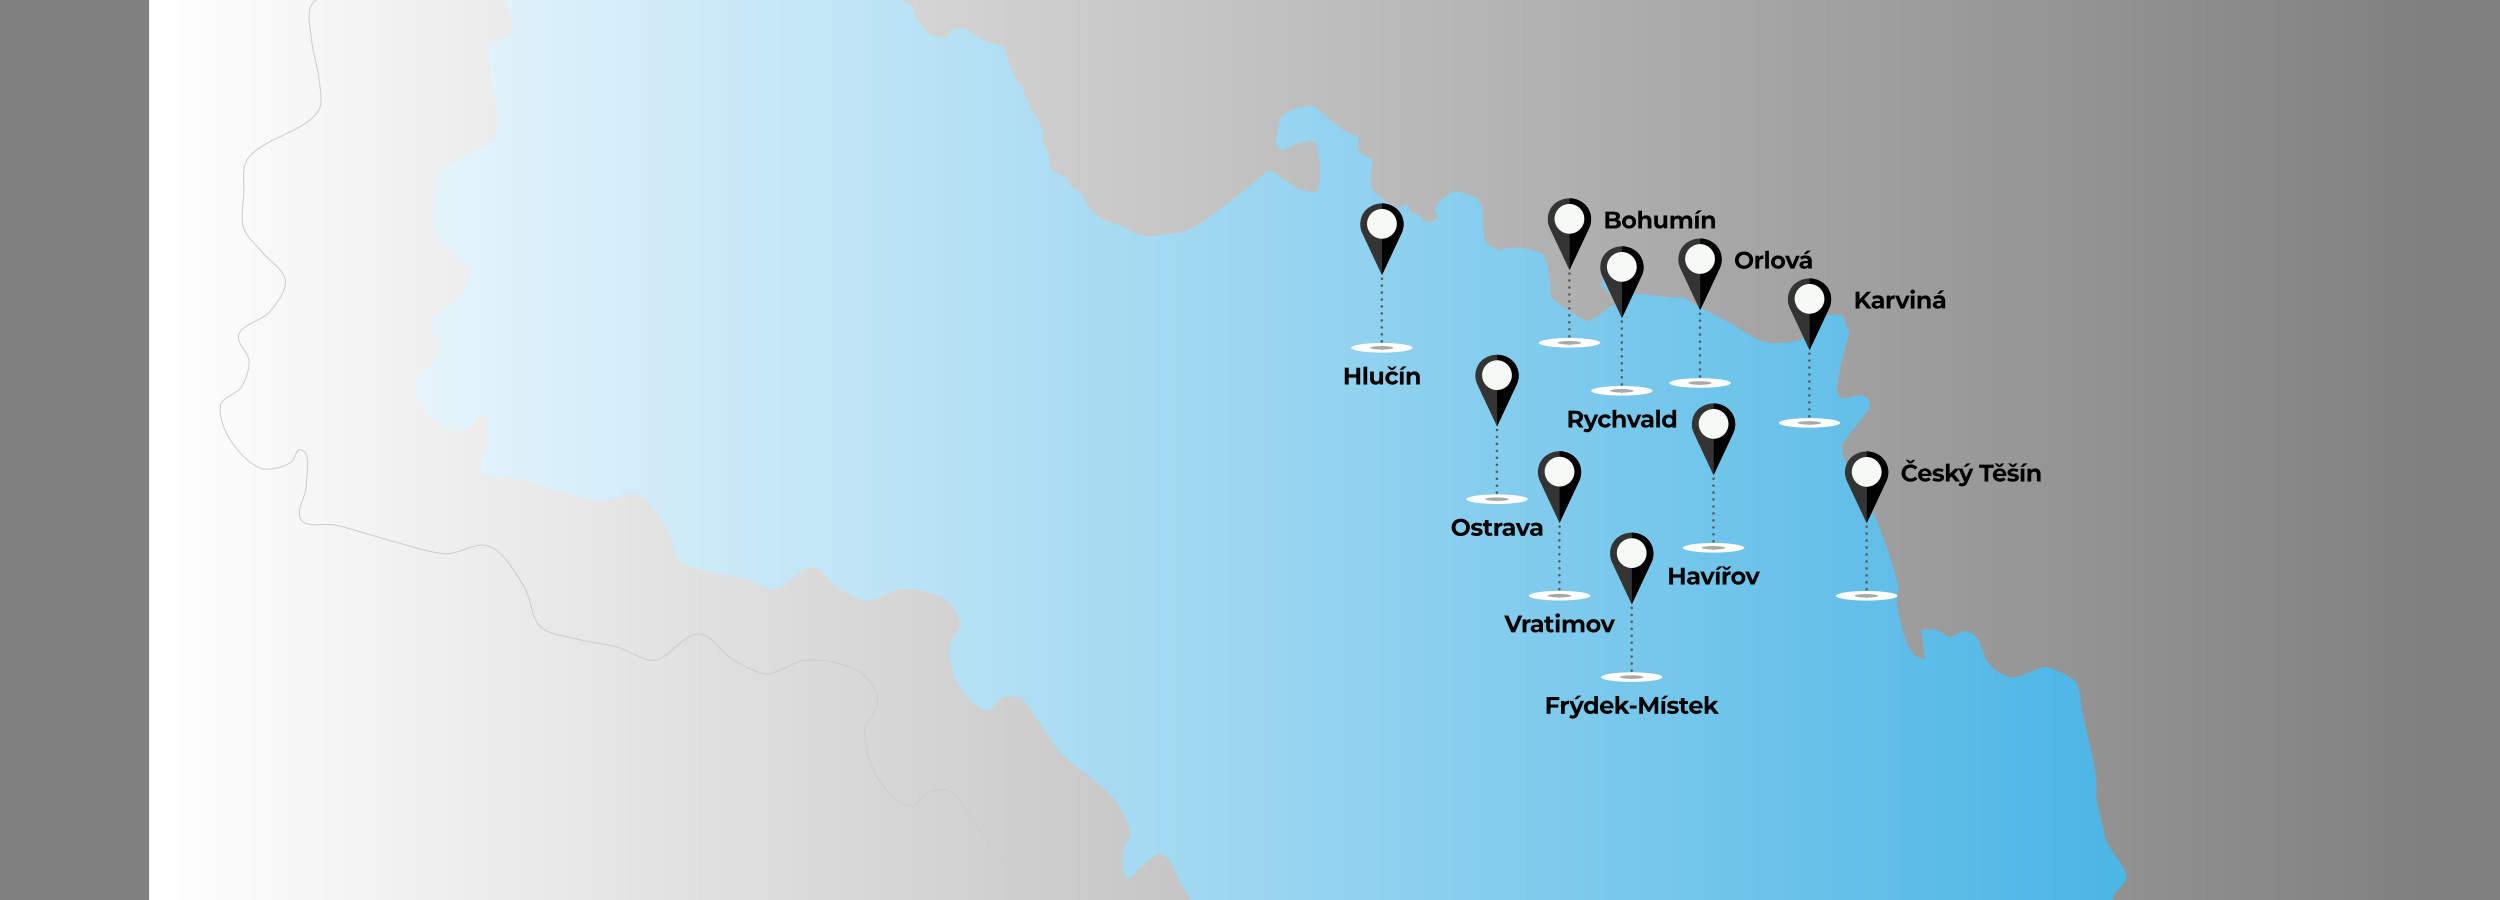 <svg xmlns="http://www.w3.org/2000/svg" xmlns:xlink="http://www.w3.org/1999/xlink" xml:space="preserve" id="Vrstva_1" x="0" y="0" style="enable-background:new 0 0 2500 900" version="1.1" viewBox="0 0 2500 900"><rect x="0" y="0" width="2500" height="900" fill="#808080" stroke="none"/><style>.st5{fill:#fff}.st6{fill:#343434}.st7{fill:#020203}.st8{fill:#f5faf5}.st9{fill:#595a5c}.st10{fill:#a9a9aa}</style><defs><path id="SVGID_1_" d="M-15-13h2534v935H-15z"/></defs><clipPath id="SVGID_00000138570366807498608270000007914894467007607182_"><use xlink:href="#SVGID_1_" style="overflow:visible"/></clipPath><path d="M555.6-61.8c5.7-2.9 15.3 2.1 21.5 0 7-2.4 12.5-12.4 19.4-15.1 6.6-2.6 17.6 1.7 23.6-2.1 9.5-6 9.8-26.2 19.4-32.3 4.9-3.2 13.5-2.1 19.4-2.1 7.1-.1 17.8 6.2 23.6 2.1 7.8-5.3 6.8-20.9 8.6-30.2 2.2-10.8 4.3-36.6 4.3-36.6l2.9.1c5 2.1 15.3 1 20.3-.1.1-.1.1-.2.2-.3 3.4-7.6 6.9-15.2 10.6-22.7 16.8-2.3 33.3-6.2 50.9-10 41.8 10.9 44.4 5.3 81.2-2.4 3.7 5.6 8.3 11.3 13.2 15.9 9.6.9 18.4-7.7 27-10.6 7-2.3 14.8-3.8 22-5.7.1-.1.1-.2.2-.3 1.1-1.7 2.2-3.4 3.5-5 1.2-1.7 2.6-3.3 4-4.9 0-.1.2-.2.2-.3 8.3-9.4 18.1-17.4 26.3-27v-.1c0-.1.1-.1.2-.2l-6.3-34 4.9-4.8c15.6 9.9 37.9 17.6 44.9 35.5l17.2 1.4 4.5 9.3c-.1.9-.4 1.7-.7 2.5-.3.8-.7 1.5-1 2.3-.4.7-.9 1.4-1.3 2.1-2 2.6-4.3 4.8-6.2 7.5l-1.2 1.8c-4.6 8-8.4 16.5-11.3 25.3-.6 1.5-1 2.9-1.5 4.4-.5 1.5-1 3.2-1.5 4.7 3.5 17.6 9.8 26.1 26.5 33 7.9 9.5 2.5 39.1 1.5 51.9l-18.3 6.2c-5.6-1-11.5-3.5-16.5-5.8l-7.7 1.9c-.1.1-.2.2-.2.3-1 1.8-1.9 3.7-2.6 5.8-.3.7-.6 1.5-.7 2.2-2.2 7.5-2.9 15.7-4.3 20-.2.4-.4.9-.6 1.3-.1.3-.4.5-.5.7l-11.8 5.7c-6.2.1-14.1-1.5-19.7-4.3-10.4 11.5-26 8.4-33.8 16.6-.5.4-1 .9-1.3 1.4-14.4.9-30.6 2.5-44.4 7l-.1.2c-.1.1-.1.1-.2.1l-2 11.1c2.4 16.5 38 37.8 50.4 44.6 1.3 9.3 11.1 22.6 18 28.5l15.1 3.7 4-3.7v-.1l.2-.2.4-5.2 14.3-1.6C976 37.1 990.1 44 1005 47.1c1.5 12.7 7 23.1 12.1 34.7l5.7 4 2.4 11.1 4.7 4.4-.1 6.5c5.6 6.6 11.9 16.9 13.5 25.6.4 2.1-.7 7.6-.1 9.3 1 3.7 4.6 7.4 5.7 11.2 1.5 5-2.2 8.7 3.8 16.9l14.5 7.3 4 8.9c16.2 7.4 9.4 11.2 18.8 22 10.9 12.6 21.6 12.7 35.5 18.9 8.4 3.7 10.1 8.3 23.9 8.3 7.5 0 15.3-2.5 23.4-2.5 8.2 0 17-4.1 23.9-8 8.7-4.8 62.3-45.5 69.3-54.1l5.6-.6c13.8 8.4 27 23.8 45 20.3.1-.1.1-.2.1-.3.3-.5.5-1.1.7-1.7.1-.1.1-.2.1-.3 4.9-12.9 2-34.2-1.9-46.9-12.9-1.3-22.4 1.7-32.8 8.9l-6.2-4.8c-1.2-8 2.2-22.2 4.5-29.7 8.7-7.7 21-10.7 32.5-10.9 9.7 7.9 32.2 30.3 45 30.2-.1 4.4-.5 8.7-.8 13.1 1.3 4.8 10.5 7.9 14.7 10.4.7 10.1-4.5 20.9 0 30.5 11.5 10.4 11.8 12.3 25.6 18l8.6-3.1 5.4 8.2 7 2.6 3.9 5 7.1 2.6 8.3-6.3-.1-.1.2-.1-4-6.1c.7-2.1 1.5-4 2.5-5.6.6-.9 1.2-1.6 1.8-2.4 0-.1.1-.1.1-.2 3.2-3.6 7.2-6.2 11.5-9.5 10.3-2.6 19.4 1.5 27.8 7 9.4 13.1.3 31 9.4 44.7l11.9 6.4c12-7 32.6-1.8 44.1 3.2 5.2 11.2 7.2 30.6 6.9 42.7 10.9 9.9 23.5 17.6 36.4 24.6 8.6-2.7 11.9-6.1 16.9-10.2.1-.1.1-.2.2-.2 3-2.3 6.7-4.9 12.5-7.9l-.1-.1c.1-.1.2-.1.3-.1-5.1-6.2-9.3-12.3-15.5-17.8l1.3-4.9 18.9 1.8c16 15 11.7 10 37.3 14.2 8.2 1.3 17 1 25.4 1.4 12.9 9.3 25.7 14.4 39.6 22 35.5 19.3 33.6 29.2 77.4 20.4.1-.1.1-.1.1-.3 2.9-3.6 5.3-8.7 7-14 2-5.4 3.2-11.1 3.8-15.6l4.8-1.9 8.4 7.6c4.8-1.2 12.3-2 17.3-.6l6.8 17.6c-2.1 8.4-16.4 54.4-10.9 62.7l3.7 3.3 18.8-4 7.9 4.3 1.2 8.2c-1.1 1.5-2.2 3.2-3.3 4.7-2.3 3.2-4.7 6.3-7.1 9.4-1.3 1.7-2.6 3.3-3.9 5-3.7 4.6-7.3 9.3-10.6 14.2-1.2 1.5-2.2 3.1-3.2 4.7v.1c-.1.1-.1.1-.1.2.1 1 1 11.2 1.2 11.5 21.7 33 37 67.8 48.7 105.5l4.8 15.7c4.3 13.7-.6 13.5.4 24 .9 9.9 7.5 38.6 13 46.6l4.9 7 10.1 3.3c0-.2 0-.2-.1-.4l.2.1c-1.1-9.8-2.7-19.7-4.1-29.5l17.2.5c3.5 2.6 7.1 4.9 10.8 7.1 4.1-.3 9.9-3.3 12.8-6.2l10.9 2.8c16.1 13.4 2 28.8 35.8 43.8 11.5 1.3 25.8-9 38-10.7 9.8 3.4 20.6 7.5 28.7 14.2 6.2 8 5.2 21.7 7.2 31.4 4.8 22.9 12.2 47 14.2 70.4.4 5.5-.6 11.4 0 16.9.1 1.8 8.4 36.9 8.8 38.3 4.3 13.6 16.8 23.4 21.5 37.6-.1 1.3-.4 2.4-.8 3.5-.5 1.5-1.3 2.9-2.3 4.1-.6.9-1.3 1.8-2.1 2.6-.1.1-.2.2-.2.3-1.9 2-3.8 3.9-5.4 6.1-.3.4-.7 1-1 1.4-1 1.5-1.8 3.2-2.2 5.1-.1 2.3 1.6 14 4.2 15.3-9.6 4.3-144 53-152.5 52.7-14.3-.5-31.3-4.8-45.7-7-14.1-2.2-28.6-9.1-42-13.9-29.2 8.2-43 10.4-58.2 27.2-.2.1-.2.2-.2.3-3.2 3.4-6.4 7.6-9.8 12.6-2 2.9-4.1 6-6.2 9.5-3.3 5.4-5.3 11.5-8.9 16.6-4.1 5.8-8.4 11.7-12.6 17.5-12.6 17.2-26 34.2-40.7 49.2-6.6 6.8-14.8 12.1-22 18.4-1.3 1.2-2.6 2.4-4 3.7-1.8 1.6-3.5 3.3-4.9 5.3l-1.5 2.1c-.4.7-.8 1.2-1.2 1.9-.4.8-.9 1.7-1.2 2.6-.4 1-.8 2.1-1.1 3.1-1 2.9-1.7 6-2.1 9.2-5.5-1.1-49.9-10.7-60.2-26.3-4.3-6.7 3.2-19.2 0-26.4-6.9-16-31.1-26.4-42.3-39.7-8.4-10.1-16.4-26.1-23.8-37-3.8-5.7-6.8-16.3-13.2-18.5-10.2-3.4-23.6 10.7-34.4 10.6-20.8-.1-46.8-13.3-66.1-21.1-13.1-5.4-29.2-15.7-42.2-21.1-7-2.9-16.4-7-23.8-7.9-30.8-3.8-88 24.2-119 23.8-8-.1-3.3-15.3-10.6-18.5-11.8-5.3-19.1-26.4-31.7-29.1-10.4-2.3-25.9-5.3-35.3 1.1-3.4-5.8-13.1-22.5-18.2-30.3-6.1-9.3-10.4-30.1-21.5-30.2-8.7 0-11.5 9-19.4 12.9-4 2.1-9.5 13.7-12.9 10.8-6.4-5.5-5.4-19.6-4.3-28 .6-4.9 6.4-10.2 6.5-15.1.2-10.4-6.9-23.7-12.9-32.3-13.4-19.1-42.7-34.2-58.2-51.7-6.8-7.6-13.1-19.8-19.3-28-6.2-8-12.2-22.1-21.6-25.9-4.8-1.9-12.4.1-17.2 2.1-4.6 2.1-7.9 10.7-12.9 10.8-9.7.3-20.3-11.5-25.8-19.4-7.7-11.1-13.8-29.6-12.9-43 .5-7.8 10.9-15.9 10.8-23.7-.2-7.2-5.6-16.5-10.8-21.5-5.6-5.4-16.1-8.8-23.6-10.8-7.6-2-18.1-2.9-25.8-2.1-11.4 1.1-25.8 14.5-36.6 10.7-7.5-2.6-19.4-8.4-25.8-12.9-9.8-7-16.1-21.1-28-19.4-12 1.8-22.3 20.3-34.4 21.6-9.6 1-20.9-8.2-30.2-10.8-9.5-2.6-22.7-3.9-32.2-6.5-9.9-2.6-24.9-3.7-32.3-10.8-7.6-7.1-7.5-23.4-12.9-32.3-7.2-11.7-17.2-30-30.1-34.4-10-3.4-23.9 6.6-34.5 6.5-11.9-.2-27.2-5.7-38.7-8.6-16.3-4.1-37.4-11.5-53.8-15.1-8.3-1.8-23 2.6-28-4.3-5.1-6.9 4.3-19.5 4.3-28.1.1-9.1 4.5-27.7-4.3-30.1-4-1.1-5.1 8.7-8.6 10.7-6.8 4-18.7 7.6-25.9 4.3-16.7-7.5-35-33.6-32.3-51.7 1-6.8 13.5-9.3 17.3-15.1 3.6-5.7 6.8-14.8 6.5-21.5-.4-7-10.5-14.9-8.7-21.6 2.6-9.3 19.7-11.9 25.8-19.4 5.6-6.6 13.9-17.2 12.9-25.8-1-9.1-13.7-16.5-19.4-23.6-4.6-5.8-12.7-12.4-15.1-19.4-2.9-8.6-.4-21.1 0-30.2.3-7.8-1.7-19.1 2.1-25.8 11-19.3 50.2-23.3 60.3-43 3.2-6.4.7-16.7 0-23.7-1-10.5-5.5-24-6.5-34.4-.8-8.4-3.9-20.6 0-28.1 3.7-7 18.4-7.9 21.5-15.1 4.3-9.5-7.6-24.6-4.3-34.4 2.1-6.1 10.9-10.3 15.1-15.1 11.1-13 18.4-36.6 32.8-43.8z" style="clip-path:url(#SVGID_00000138570366807498608270000007914894467007607182_);fill:#2faae1"/><linearGradient id="SVGID_00000062881300395119539480000010079870278080798133_" x1="149.064" x2="2432.404" y1="411" y2="411" gradientUnits="userSpaceOnUse"><stop offset="0" style="stop-color:#fff"/><stop offset="1" style="stop-color:#fff;stop-opacity:0"/></linearGradient><path d="M149.1-318h2283.3v1458H149.1z" style="clip-path:url(#SVGID_00000138570366807498608270000007914894467007607182_);fill:url(#SVGID_00000062881300395119539480000010079870278080798133_)"/><g style="clip-path:url(#SVGID_00000138570366807498608270000007914894467007607182_)"><path d="m-118-169.4 9.6 2.9c5.1-3.5 9.2-8.2 12.5-13.4 2.2-3.4 4.1-7 5.6-10.7 2.3-5.6 4.1-11.3 5.4-16.9 23.2-14.7 35.3-10.7 59.3-5.7 5.7-1.4 19.1-5.9 23.2-10.7v-.2l.2-.2-3.4-15.2c4.6-4.9 13.4-11.3 20-12.8 10.5 16.5 14.1 38.6 32.3 48.8l15.8-4.5c.1-.1.1-.2.2-.3 4.1-6.7 7.7-13.6 10.8-20.7.1-.1.1-.3.2-.4-9.2-14-18.7-30.8-23.7-47 2.8-1.4 5.6-4.3 7.9-7.9 3-4.5 5.5-10 6.9-14.4.4-1.2.8-2.4 1-3.5L60-336.8c-8-19.7-60.4-36.6-80.6-41.7l-16.5-21.7c-.6-8.7-.4-17.7.7-26.4-31.9-37.7-9.8-51.7-26.9-81-14.3-9.6-48.2-30.7-56.4-43.2 9.4-17.4 20.1-34.6 27.3-53 6.9-8.2 25.1-13 35.4-12.1 27.5 20.5 60.1 34.7 92.3 45.6 9.6 3.2 27.1 1.6 37.3 2.1 4.8 3.9 21.5 24.4 25.1 24.7l14.2-6.9c14.6 14.4 37.7 11.5 55.7 6.6l9.7 12c-1.5 3.9-2 12.1.6 15.8l17.8.5 18.9 18.9 9.1-3.7 7.4 4.4 12.3-10.6 10.3 5.3c6-6.4 18.3-6.7 26.4-8.2l7.2 14.5-8.1-1.6-.2.3-8.3 8.6v.2l-.2.2-.5 6.6c26.6 26.8 102.5 97.3 135 95 17.8-5.3 37-11 53.7-19.3 5.1 1.7 11.3 5.6 14.8 9.9-9.8 3.4-21.3 5.8-31.7 6.1l-.1.4h-.1l-.7 5.3 10.5 8.1 13.8 1.1 5.1 8.6c-3.3 11.1-6.5 22.1-10.5 32.7-1.4 3.6-2.9 7.2-4.5 10.7-.1.1-.1.3-.2.4l4.7 27.1 12.9 5 5.1 8.7 7 1.8.2-.4h.1l1.8-3.3.3-.5.2-.4c-4.2-8.1-5.8-20.5-5-29.5 7-7.9 23.8-5.8 32.9-8.8 6.9-2.2 19.8-8.9 26.8-4.3l4.6 4.7.9 6.3c-7.4 2.9-13.5 6-20.5 10.1l.1.1c-.1.1-.2.1-.3.2l3.5 6.2 10.4-5.1 15.6 4.8c4.3 9.7 6.1 23.1 5.4 33.6l-3.5-.1s-2.6 31.1-5.2 44.1c-2.2 11.2-1 30-10.4 36.4-7.1 4.9-19.9-2.7-28.5-2.6-7.1.1-17.5-1.2-23.4 2.6-11.5 7.4-11.9 31.7-23.4 39-7.3 4.6-20.6-.5-28.5 2.6-8.3 3.3-15 15.3-23.4 18.3-7.4 2.5-19-3.5-26 0-17.5 8.7-26.2 37.2-39 51.9-5 5.9-15.7 10.9-18.2 18.3-4.1 11.9 10.3 30 5.1 41.6-3.8 8.7-21.5 9.7-26 18.2-4.7 9-1 23.7 0 33.9 1.2 12.6 6.6 28.9 7.8 41.6.8 8.5 3.9 20.9 0 28.6-12.2 23.8-59.5 28.6-72.8 51.9-4.6 8.2-2.2 21.8-2.6 31.2-.4 10.9-3.5 26.1 0 36.4 2.8 8.4 12.6 16.4 18.2 23.4 6.9 8.6 22.2 17.6 23.4 28.5 1.2 10.5-8.9 23.2-15.6 31.2-7.4 9-28 12.1-31.2 23.4-2.2 8.1 10 17.6 10.5 26.1.4 8.1-3.5 19.1-7.8 26-4.5 7-19.6 10-20.8 18.2-3.2 21.9 18.9 53.3 39 62.4 8.6 3.9 23-.4 31.2-5.2 4.2-2.5 5.5-14.3 10.4-12.9 10.6 2.9 5.2 25.3 5.1 36.3 0 10.3-11.3 25.5-5.1 33.9 6 8.2 23.7 3 33.8 5.1 19.8 4.3 45.3 13.3 65 18.3 13.9 3.5 32.4 10.1 46.7 10.4 12.8.2 29.6-12 41.7-7.8 15.6 5.4 27.7 27.5 36.3 41.6 6.6 10.8 6.4 30.4 15.6 39 8.9 8.5 27 9.8 39 13 11.5 3.1 27.5 4.6 38.9 7.8 11.2 3.1 24.9 14.3 36.4 13 14.6-1.6 27-23.9 41.6-26.1 14.4-2 21.9 15 33.8 23.4 7.8 5.5 22.2 12.5 31.2 15.6 13 4.6 30.4-11.6 44.1-12.9 9.3-1 22.1.2 31.2 2.6 9.1 2.4 21.8 6.5 28.5 13 6.3 6 12.9 17.3 13 26 .2 9.4-12.4 19.2-13 28.6-1.1 16.2 6.3 38.5 15.6 51.9 6.7 9.6 19.5 23.7 31.2 23.4 6.1-.2 10-10.5 15.6-13 5.8-2.5 14.9-4.9 20.7-2.6 11.3 4.5 18.6 21.5 26.1 31.2 7.4 9.8 15.2 24.5 23.3 33.8 18.7 21.1 54 39.4 70.2 62.4 7.3 10.4 15.8 26.4 15.6 39-.1 5.9-7.1 12.3-7.8 18.3-1.3 10.1-2.6 27.1 5.1 33.8 4.2 3.5 10.8-10.6 15.6-13 9.5-4.8 12.9-15.6 23.4-15.6 13.5.1 18.6 25.2 26 36.4 6.2 9.4 17.9 29.5 22 36.5-2 1.2-3.7 2.9-5.2 5-8.2 11.6-20.9 41.5-35.1 41.5-15.6 0-23-38.2-38.3-35.1-13.5 2.7-9 32.2-19.1 41.5-8.2 7.6-25.3 7.4-35.1 12.8-8.4 4.5-23.1 9.9-25.5 19.1-2.4 9.1-3.2 32.1-3.2 41.5 0 18.9 5.3 33.1-9.6 44.8-13.8 10.6-40.6 14.3-57.4 9.6-18.3-5.2-29-39.2-47.9-41.6-8.5-1.1-17.2 10.8-25.5 12.8-11.2 2.7-27.9-5-38.3 0-5.5 2.7-12 9.9-12.8 16-1.9 15.8 24 32.2 22.3 47.9-1 9.5-10.5 21.3-19.1 25.5-12.8 6.4-33.5-.7-47.9 0-27.8 1.4-73.8-11.2-92.5 9.6-4.4 5 2.6 16.1 0 22.3-6.2 15-22.2 35.4-38.3 38.3-22.7 4.2-47.5-27-70.1-31.9-15-3.3-38.9 9.3-51.1 0-11.8-9 1.6-44.3-12.8-47.9-17.8-4.4-37 26.9-41.5 44.7-2 7.6 3.6 18.2 6.4 25.5 4.4 12.1 21.2 25.6 19.1 38.3-2.2 13.4-23.3 21.5-31.9 31.9-14.1 17-22.4 49.6-41.5 60.7-20.8 12-55.9 3.7-79.8 6.4-13.5 1.5-32.7 0-44.7 6.4-11.3 6-28.7 31.9-28.7 31.9l-.8-.3c.4-1 .6-1.9.8-2.9 2.1-14.4-15-30.8-19.1-44.7-3.1-10.3-.4-26.3-6.4-35.1-23.5-34.6-100.9-35.4-118-73.5-7.2-15.9 16-41.2 9.6-57.4-5.3-13.4-27.8-6-38.3-16-10.8-10.3-23.8-38.5-31.9-51-12.9-19.8-22.6-50.2-35.1-70.3-8.3-13.3-18.2-33.9-31.9-41.5-9.2-5-24.7-5.6-35.1-3.2-16.3 3.7-44 12.4-47.9 28.7-3.6 15.5 21.2 30.7 28.7 44.7 7.9 14.8 21.6 34.4 22.3 51.1.4 9-4.8 21-9.6 28.7-9.9 16.1-26.1 41-44.7 44.7-12.1 2.4-28.2-8.7-38.3-16-16.5-11.9-46.8-30.8-44.7-51 1.1-9.6 21.3-10.6 25.5-19.1 3.5-6.9 2.9-18.5 0-25.6-3.6-8.7-18.3-13.6-22.3-22.3-10.4-22.7-8.2-58-6.4-82.9.6-8.8 6.6-19.9 6.4-28.7-.1-7.9 11.5-19.5 6.4-25.5-12.1-14.4-60.8-9.1-70.2-25.5-8.1-14.3-6.1-43.7 6.4-54.3 14-11.7 47.4 15.8 60.6 3.2 7-6.6 5.3-23.9 0-31.9-4.3-6.5-8.6-9.7-13.5-11.5l1.9-4.5c-2-5.1-7.9-19.5-9.6-26.8-3.1-12.9-5.3-30.8-5.2-44.1.2-17.4.4-41.6 7.8-57.3 7.9-16.4 34.8-27.2 41.6-44.1 6.6-16.7 11.3-45.8 0-59.8-4.5-5.6-16.8-2.2-23.4-5.1-9.7-4.4-24.1-11.2-28.5-20.8-3.9-8.5 3.6-21.9 2.6-31.2-1.4-13-7.7-29.6-12.9-41.6-6.3-14.1-17.4-31.6-26.1-44.2-10.6-15.6-32.3-31.7-38.9-49.4-5.5-14.6-9-37.7-2.7-52 6.6-14.7 38.2-18.1 41.6-33.8 1.2-5.1-5.4-10.9-7.8-15.6-5.4-10.9-15-24.6-18.2-36.4-3.5-13.6-.3-32.9-2.6-46.8-3.8-23.1-13.1-53.2-20.8-75.3-3.3-9.6-11.3-21.2-12.9-31.2-1.8-10.8-5.6-29.2 2.6-36.4 10.5-9.3 33.2 6.5 46.8 2.6 15.6-4.4 34.3-18.3 44.1-31.2 9.7-12.5 16-33.7 18.3-49.4 1.3-10-3-23.6-2.7-33.8.6-15 4.6-34.7 7.8-49.4 3.1-14.3 8.2-33.1 13-46.8 10.5-29.7 32.5-66.1 41.6-96.2 3.8-12.9 7.8-44.1 7.8-44.1l1.9-6.1z" style="fill:none;stroke:#cccccb;stroke-miterlimit:10"/></g><path d="M-45.7-40.9H2202v1187H-45.7z" style="clip-path:url(#SVGID_00000138570366807498608270000007914894467007607182_);fill:none"/><path d="M-68.9-12h2453v917h-2453z" style="clip-path:url(#SVGID_00000138570366807498608270000007914894467007607182_);fill:none"/><ellipse cx="1809.5" cy="422.9" class="st5" rx="30.7" ry="4.8"/><path d="m1809.5 350.2-19.7-42.1c-4.1-8.8-1.7-19.5 6.2-25.3 3.8-2.8 8.5-4.4 13.5-4.4 4.8 0 9.2 1.5 12.9 4 8.3 5.7 11.1 16.6 6.8 25.7l-19.7 42.1z" class="st6"/><path d="M1822.3 282.4c-3.6-2.5-8-3.9-12.7-4V350l19.6-41.8c4.2-9.2 1.4-20.1-6.9-25.8z" class="st7"/><circle cx="1809.5" cy="298.9" r="14.9" class="st8" transform="rotate(-80.781 1809.487 298.866)"/><path d="M1809.5 355c-.4 0-.7-.1-.9-.4-.1-.1-.2-.3-.3-.4-.1-.2-.1-.3-.1-.5s0-.4.1-.5c.1-.2.2-.3.3-.4.5-.5 1.4-.5 1.9 0 .1.1.2.3.3.4.1.2.1.3.1.5s0 .3-.1.5-.2.3-.3.4c-.3.2-.7.4-1 .4zM1808.1 416.3c0-.7.6-1.3 1.3-1.3.7 0 1.3.6 1.3 1.3 0 .8-.6 1.3-1.3 1.3-.7.1-1.3-.5-1.3-1.3zm0-6.9c0-.7.6-1.3 1.3-1.3.7 0 1.3.6 1.3 1.3 0 .8-.6 1.3-1.3 1.3-.7 0-1.3-.6-1.3-1.3zm0-7c0-.8.6-1.3 1.3-1.3.7 0 1.3.6 1.3 1.3 0 .7-.6 1.3-1.3 1.3-.7 0-1.3-.6-1.3-1.3zm0-7c0-.8.6-1.3 1.3-1.3.7 0 1.3.6 1.3 1.3 0 .7-.6 1.3-1.3 1.3-.7.1-1.3-.5-1.3-1.3zm0-6.9c0-.7.6-1.3 1.3-1.3.7 0 1.3.6 1.3 1.3 0 .7-.6 1.3-1.3 1.3-.7 0-1.3-.6-1.3-1.3zm0-7c0-.7.6-1.3 1.3-1.3.7 0 1.3.6 1.3 1.3 0 .7-.6 1.3-1.3 1.3-.7 0-1.3-.6-1.3-1.3zm0-7c0-.7.6-1.3 1.3-1.3.7 0 1.3.6 1.3 1.3 0 .8-.6 1.3-1.3 1.3-.7.1-1.3-.5-1.3-1.3zm0-6.9c0-.8.6-1.4 1.3-1.4.7 0 1.3.6 1.3 1.4 0 .7-.6 1.3-1.3 1.3-.7 0-1.3-.6-1.3-1.3zm0-7c0-.8.6-1.3 1.3-1.3.7 0 1.3.6 1.3 1.3 0 .7-.6 1.3-1.3 1.3-.7.1-1.3-.6-1.3-1.3zM1809.5 424.6c-.4 0-.7-.1-.9-.4-.1-.1-.2-.3-.3-.4-.1-.2-.1-.3-.1-.5s0-.3.1-.5.2-.3.3-.4c.5-.5 1.4-.5 1.9 0 .1.1.2.3.3.4.1.2.1.3.1.5s0 .4-.1.5c-.1.2-.2.3-.3.4-.3.3-.7.4-1 .4z" class="st9"/><path d="M1821.1 422.9c0 1.1-5.2 1.8-11.7 1.8-6.4 0-11.7-.9-11.7-1.8 0-1.1 5.2-1.8 11.7-1.8 6.5 0 11.7.9 11.7 1.8z" class="st10"/><path d="M1855.6 308.5v-16.8h3.9v16.8h-3.9zm3.5-3.8-.2-4.5 8-8.5h4.3l-7.3 7.8-2.2 2.3-2.6 2.9zm8 3.8-6-7.3 2.5-2.8 8 10.1h-4.5zM1876.4 308.7c-1 0-1.9-.2-2.6-.5-.7-.3-1.3-.8-1.7-1.4-.4-.6-.6-1.3-.6-2 0-.8.2-1.4.6-2s1-1 1.8-1.4 1.9-.5 3.2-.5h3.4v2.2h-3c-.9 0-1.5.1-1.8.4s-.5.6-.5 1.1c0 .5.2.9.6 1.1.4.3.9.4 1.5.4s1.2-.1 1.7-.4c.5-.3.9-.7 1.1-1.3l.6 1.7c-.3.8-.8 1.5-1.5 1.9-.8.5-1.7.7-2.8.7zm3.9-.2V306l-.2-.6v-4.5c0-.8-.2-1.4-.7-1.9s-1.2-.7-2.2-.7c-.7 0-1.4.1-2 .3-.7.2-1.2.5-1.7.9l-1.3-2.6c.7-.5 1.6-.9 2.5-1.2 1-.3 2-.4 3-.4 2 0 3.5.5 4.6 1.4 1.1.9 1.6 2.4 1.6 4.3v7.4h-3.6zM1886.7 308.5v-12.9h3.6v3.6l-.5-1.1c.4-.9 1-1.6 1.8-2.1s1.9-.7 3.1-.7v3.5h-.8c-1 0-1.9.3-2.5.9-.6.6-.9 1.5-.9 2.7v6.1h-3.8zM1900.4 308.5l-5.4-12.9h3.9l4.5 11.1h-1.9l4.7-11.1h3.6l-5.5 12.9h-3.9zM1912.7 293.8c-.7 0-1.2-.2-1.7-.6-.4-.4-.6-.9-.6-1.5s.2-1.1.6-1.5c.4-.4 1-.6 1.7-.6s1.2.2 1.7.6c.4.4.6.9.6 1.5s-.2 1.1-.6 1.5c-.4.4-1 .6-1.7.6zm-1.9 14.7v-12.9h3.7v12.9h-3.7zM1925.4 295.4c1 0 1.9.2 2.7.6.8.4 1.4 1 1.9 1.9.5.8.7 1.9.7 3.2v7.4h-3.7v-6.8c0-1-.2-1.8-.7-2.3s-1.1-.7-1.9-.7c-.6 0-1.1.1-1.6.4-.5.2-.8.6-1.1 1.1-.3.5-.4 1.2-.4 2v6.4h-3.7v-12.9h3.6v3.6l-.7-1.1c.5-.9 1.1-1.5 2-2 .8-.6 1.8-.8 2.9-.8zM1937.7 308.7c-1 0-1.9-.2-2.6-.5-.7-.3-1.3-.8-1.7-1.4-.4-.6-.6-1.3-.6-2 0-.8.2-1.4.6-2s1-1 1.8-1.4 1.9-.5 3.2-.5h3.4v2.2h-3c-.9 0-1.5.1-1.8.4s-.5.6-.5 1.1c0 .5.2.9.6 1.1.4.3.9.4 1.5.4s1.2-.1 1.7-.4c.5-.3.9-.7 1.1-1.3l.6 1.7c-.3.8-.8 1.5-1.5 1.9-.8.5-1.7.7-2.8.7zm3.9-.2V306l-.2-.6v-4.5c0-.8-.2-1.4-.7-1.9s-1.2-.7-2.2-.7c-.7 0-1.4.1-2 .3-.7.2-1.2.5-1.7.9l-1.3-2.6c.7-.5 1.6-.9 2.5-1.2 1-.3 2-.4 3-.4 2 0 3.5.5 4.6 1.4 1.1.9 1.6 2.4 1.6 4.3v7.4h-3.6zm-4.5-14.6 3.2-3.5h4l-4.3 3.5h-2.9z" class="st7"/><ellipse cx="1569.5" cy="342.8" class="st5" rx="30.7" ry="4.8"/><path d="m1569.4 270.1-19.7-42.1c-4.1-8.8-1.7-19.5 6.2-25.3 3.8-2.8 8.5-4.4 13.5-4.4 4.8 0 9.2 1.5 12.9 4 8.3 5.7 11.1 16.6 6.8 25.7l-19.7 42.1z" class="st6"/><path d="M1582.3 202.3c-3.6-2.5-8-3.9-12.7-4v71.5l19.6-41.8c4.2-9 1.4-20-6.9-25.7z" class="st7"/><circle cx="1569.4" cy="218.8" r="14.9" class="st8" transform="rotate(-80.781 1569.446 218.805)"/><path d="M1569.4 274.9c-.4 0-.7-.1-.9-.4-.1-.1-.2-.3-.3-.4-.1-.2-.1-.3-.1-.5s0-.4.1-.5c.1-.2.2-.3.3-.4.5-.5 1.4-.5 1.9 0 .1.1.2.3.3.4.1.2.1.3.1.5s0 .3-.1.5-.2.3-.3.4c-.3.3-.6.4-1 .4zM1568.1 336.3c0-.7.6-1.3 1.3-1.3.7 0 1.3.6 1.3 1.3 0 .8-.6 1.3-1.3 1.3-.7 0-1.3-.6-1.3-1.3zm0-7c0-.7.6-1.3 1.3-1.3.7 0 1.3.6 1.3 1.3 0 .8-.6 1.3-1.3 1.3-.7 0-1.3-.6-1.3-1.3zm0-7c0-.8.6-1.3 1.3-1.3.7 0 1.3.6 1.3 1.3 0 .7-.6 1.3-1.3 1.3-.7.1-1.3-.5-1.3-1.3zm0-6.9c0-.8.6-1.3 1.3-1.3.7 0 1.3.6 1.3 1.3 0 .7-.6 1.3-1.3 1.3-.7 0-1.3-.6-1.3-1.3zm0-7c0-.7.6-1.3 1.3-1.3.7 0 1.3.6 1.3 1.3 0 .7-.6 1.3-1.3 1.3-.7 0-1.3-.6-1.3-1.3zm0-7c0-.7.6-1.3 1.3-1.3.7 0 1.3.6 1.3 1.3 0 .7-.6 1.3-1.3 1.3-.7.1-1.3-.5-1.3-1.3zm0-6.9c0-.7.6-1.3 1.3-1.3.7 0 1.3.6 1.3 1.3 0 .8-.6 1.3-1.3 1.3-.7 0-1.3-.6-1.3-1.3zm0-7c0-.8.6-1.4 1.3-1.4.7 0 1.3.6 1.3 1.4 0 .7-.6 1.3-1.3 1.3-.7 0-1.3-.5-1.3-1.3zm0-7c0-.8.6-1.3 1.3-1.3.7 0 1.3.6 1.3 1.3 0 .7-.6 1.3-1.3 1.3-.7.1-1.3-.5-1.3-1.3zM1569.4 344.6c-.4 0-.7-.1-.9-.4-.1-.1-.2-.3-.3-.4-.1-.2-.1-.3-.1-.5s0-.3.1-.5.2-.3.3-.4c.5-.5 1.4-.5 1.9 0 .1.1.2.3.3.4.1.2.1.3.1.5s0 .4-.1.5c-.1.2-.2.3-.3.4-.3.2-.6.4-1 .4z" class="st9"/><path d="M1581.1 342.8c0 1.1-5.2 1.8-11.7 1.8-6.4 0-11.7-.9-11.7-1.8 0-1.1 5.2-1.8 11.7-1.8 6.5 0 11.7.9 11.7 1.8z" class="st10"/><path d="M1605.4 228.5v-16.8h8.2c2.1 0 3.7.4 4.8 1.2 1.1.8 1.6 1.9 1.6 3.2 0 .9-.2 1.6-.6 2.3-.4.6-1 1.1-1.8 1.5-.8.4-1.6.5-2.6.5l.5-1c1.1 0 2 .2 2.8.5.8.3 1.5.9 1.9 1.5.5.7.7 1.5.7 2.5 0 1.4-.6 2.6-1.7 3.4-1.1.8-2.8 1.2-5 1.2h-8.8zm3.8-3h4.5c1 0 1.8-.2 2.3-.5.5-.3.8-.9.8-1.6 0-.7-.3-1.2-.8-1.6-.5-.3-1.3-.5-2.3-.5h-4.8v-2.8h4.2c.9 0 1.7-.2 2.2-.5.5-.3.8-.8.8-1.5s-.3-1.1-.8-1.5c-.5-.3-1.2-.5-2.2-.5h-3.9v11zM1629.1 228.6c-1.4 0-2.6-.3-3.7-.9-1.1-.6-1.9-1.4-2.5-2.4-.6-1-.9-2.1-.9-3.4 0-1.3.3-2.4.9-3.4.6-1 1.5-1.8 2.5-2.4 1.1-.6 2.3-.9 3.7-.9 1.4 0 2.6.3 3.6.9 1.1.6 1.9 1.3 2.5 2.3.6 1 .9 2.1.9 3.5 0 1.3-.3 2.4-.9 3.4-.6 1-1.4 1.8-2.5 2.4s-2.2.9-3.6.9zm0-3c.6 0 1.2-.1 1.7-.4.5-.3.9-.7 1.2-1.2s.4-1.2.4-1.9c0-.8-.1-1.4-.4-1.9s-.7-.9-1.2-1.2c-.5-.3-1.1-.4-1.7-.4-.6 0-1.2.1-1.7.4s-.9.7-1.2 1.2c-.3.5-.4 1.2-.4 1.9s.1 1.4.4 1.9c.3.5.7.9 1.2 1.2s1.1.4 1.7.4zM1646.1 215.3c1 0 1.9.2 2.7.6.8.4 1.4 1 1.9 1.9.5.8.7 1.9.7 3.2v7.4h-3.7v-6.8c0-1-.2-1.8-.7-2.3s-1.1-.7-1.9-.7c-.6 0-1.1.1-1.6.4-.5.2-.8.6-1.1 1.1-.3.5-.4 1.2-.4 2v6.4h-3.7v-17.8h3.7v8.5l-.8-1.1c.5-.9 1.1-1.5 2-2 .8-.5 1.8-.8 2.9-.8zM1659.8 228.6c-1.1 0-2-.2-2.9-.6-.8-.4-1.5-1.1-2-1.9-.5-.9-.7-1.9-.7-3.3v-7.3h3.7v6.7c0 1.1.2 1.9.7 2.4.5.5 1.1.8 1.9.8.6 0 1.1-.1 1.5-.4.4-.2.8-.6 1.1-1.2.3-.5.4-1.2.4-2v-6.4h3.7v12.9h-3.6v-3.6l.6 1c-.4.9-1.1 1.6-1.9 2-.6.7-1.5.9-2.5.9zM1686.9 215.3c1 0 1.9.2 2.7.6s1.4 1 1.9 1.9c.5.8.7 1.9.7 3.2v7.4h-3.7v-6.8c0-1-.2-1.8-.6-2.3-.4-.5-1-.7-1.8-.7-.5 0-1 .1-1.5.4-.4.2-.8.6-1 1.1-.2.5-.4 1.1-.4 1.9v6.5h-3.7v-6.8c0-1-.2-1.8-.6-2.3s-1-.7-1.8-.7c-.5 0-1 .1-1.5.4-.4.2-.8.6-1 1.1-.2.5-.4 1.1-.4 1.9v6.5h-3.7v-12.9h3.6v3.5l-.7-1c.4-.9 1.1-1.5 1.9-2 .8-.5 1.8-.7 2.8-.7 1.2 0 2.2.3 3.1.9.9.6 1.5 1.5 1.8 2.7l-1.3-.4c.4-1 1.1-1.8 2.1-2.4.8-.7 1.9-1 3.1-1zM1694.8 213.9l3.2-3.5h4l-4.3 3.5h-2.9zm.3 14.6v-12.9h3.7v12.9h-3.7zM1709.7 215.3c1 0 1.9.2 2.7.6.8.4 1.4 1 1.9 1.9.5.8.7 1.9.7 3.2v7.4h-3.7v-6.8c0-1-.2-1.8-.7-2.3s-1.1-.7-1.9-.7c-.6 0-1.1.1-1.6.4-.5.2-.8.6-1.1 1.1-.3.5-.4 1.2-.4 2v6.4h-3.7v-12.9h3.6v3.6l-.7-1.1c.5-.9 1.1-1.5 2-2 .8-.5 1.8-.8 2.9-.8z" class="st7"/><ellipse cx="1866.7" cy="595.8" class="st5" rx="30.7" ry="4.8"/><path d="m1866.6 523.2-19.7-42.1c-4.1-8.8-1.7-19.5 6.2-25.3 3.8-2.8 8.5-4.4 13.5-4.4 4.8 0 9.2 1.5 12.9 4 8.3 5.7 11.1 16.6 6.8 25.7l-19.7 42.1z" class="st6"/><path d="M1879.5 455.4c-3.6-2.5-8-3.9-12.7-4v71.5l19.6-41.8c4.2-9.1 1.4-20-6.9-25.7z" class="st7"/><circle cx="1866.6" cy="471.9" r="14.9" class="st8" transform="rotate(-80.781 1866.641 471.85)"/><path d="M1866.6 528c-.4 0-.7-.1-.9-.4-.1-.1-.2-.3-.3-.4-.1-.2-.1-.3-.1-.5s0-.4.1-.5c.1-.2.2-.3.3-.4.5-.5 1.4-.5 1.9 0 .1.1.2.3.3.4.1.2.1.3.1.5s0 .3-.1.5-.2.3-.3.4c-.3.2-.6.4-1 .4zM1865.3 589.3c0-.7.6-1.3 1.3-1.3.7 0 1.3.6 1.3 1.3 0 .8-.6 1.3-1.3 1.3-.7.1-1.3-.5-1.3-1.3zm0-7c0-.7.6-1.3 1.3-1.3.7 0 1.3.6 1.3 1.3 0 .8-.6 1.3-1.3 1.3-.7.1-1.3-.5-1.3-1.3zm0-6.9c0-.8.6-1.3 1.3-1.3.7 0 1.3.6 1.3 1.3 0 .7-.6 1.3-1.3 1.3-.7 0-1.3-.6-1.3-1.3zm0-7c0-.8.6-1.3 1.3-1.3.7 0 1.3.6 1.3 1.3 0 .7-.6 1.3-1.3 1.3-.7.1-1.3-.5-1.3-1.3zm0-6.9c0-.7.6-1.3 1.3-1.3.7 0 1.3.6 1.3 1.3 0 .7-.6 1.3-1.3 1.3-.7 0-1.3-.6-1.3-1.3zm0-7c0-.7.6-1.3 1.3-1.3.7 0 1.3.6 1.3 1.3 0 .7-.6 1.3-1.3 1.3-.7 0-1.3-.6-1.3-1.3zm0-7c0-.7.6-1.3 1.3-1.3.7 0 1.3.6 1.3 1.3 0 .8-.6 1.3-1.3 1.3-.7.1-1.3-.5-1.3-1.3zm0-6.9c0-.8.6-1.4 1.3-1.4.7 0 1.3.6 1.3 1.4 0 .7-.6 1.3-1.3 1.3-.7 0-1.3-.6-1.3-1.3zm0-7c0-.8.6-1.3 1.3-1.3.7 0 1.3.6 1.3 1.3 0 .7-.6 1.3-1.3 1.3-.7 0-1.3-.6-1.3-1.3zM1866.6 597.6c-.4 0-.7-.1-.9-.4-.1-.1-.2-.3-.3-.4-.1-.2-.1-.3-.1-.5s0-.3.1-.5.2-.3.3-.4c.5-.5 1.4-.5 1.9 0 .1.1.2.3.3.4.1.2.1.3.1.5s0 .4-.1.5c-.1.2-.2.3-.3.4-.3.3-.6.4-1 .4z" class="st9"/><path d="M1878.2 595.8c0 1.1-5.2 1.8-11.7 1.8-6.4 0-11.7-.9-11.7-1.8 0-1.1 5.2-1.8 11.7-1.8s11.7 1 11.7 1.8z" class="st10"/><path d="M1910.6 481.8c-1.3 0-2.5-.2-3.6-.6-1.1-.4-2.1-1-2.9-1.8-.8-.8-1.5-1.7-1.9-2.8-.5-1.1-.7-2.2-.7-3.5 0-1.3.2-2.4.7-3.5.5-1.1 1.1-2 1.9-2.8s1.8-1.4 2.9-1.8c1.1-.4 2.3-.6 3.6-.6 1.5 0 2.8.3 3.9.8 1.2.5 2.2 1.2 3 2.2l-2.5 2.3c-.6-.7-1.2-1.1-1.9-1.5-.7-.3-1.5-.5-2.3-.5-.8 0-1.5.1-2.2.4s-1.2.6-1.7 1.1c-.5.5-.9 1-1.1 1.7-.3.7-.4 1.4-.4 2.2 0 .8.1 1.5.4 2.2.3.7.6 1.2 1.1 1.7.5.5 1 .8 1.7 1.1s1.4.4 2.2.4c.8 0 1.6-.2 2.3-.5.7-.3 1.3-.8 1.9-1.5l2.5 2.3c-.8 1-1.8 1.7-3 2.2-1.1.5-2.4.8-3.9.8zm-1.7-18.5-3.2-3.5h2.7l3.3 2.9h-2.4l3.3-2.9h2.7l-3.2 3.5h-3.2zM1925.4 481.7c-1.5 0-2.8-.3-3.9-.9-1.1-.6-2-1.4-2.6-2.4-.6-1-.9-2.1-.9-3.4 0-1.3.3-2.4.9-3.4.6-1 1.4-1.8 2.5-2.4 1-.6 2.2-.9 3.5-.9 1.3 0 2.4.3 3.4.8s1.8 1.3 2.4 2.3.9 2.2.9 3.6v1H1921v-2.2h8.5l-1.4.6c0-.7-.1-1.3-.4-1.8s-.6-.9-1.1-1.2c-.5-.3-1-.4-1.7-.4-.6 0-1.2.1-1.7.4-.5.3-.9.7-1.1 1.2s-.4 1.1-.4 1.8v.6c0 .7.2 1.3.5 1.9.3.5.8.9 1.3 1.2.6.3 1.2.4 2 .4.7 0 1.3-.1 1.8-.3.5-.2 1-.5 1.4-.9l2 2.2c-.6.7-1.3 1.2-2.2 1.5-.9.5-2 .7-3.1.7zM1938 481.7c-1.1 0-2.2-.1-3.2-.4s-1.8-.6-2.4-1l1.2-2.7c.6.4 1.3.7 2.1.9.8.2 1.6.3 2.4.3.9 0 1.5-.1 1.8-.3s.5-.5.5-.9c0-.3-.1-.5-.4-.7-.3-.2-.7-.3-1.1-.3-.5-.1-1-.2-1.5-.2-.6-.1-1.1-.2-1.7-.3-.6-.1-1.1-.3-1.5-.6-.5-.3-.8-.6-1.1-1.1-.3-.5-.4-1.1-.4-1.8 0-.8.2-1.5.7-2.2.5-.6 1.2-1.1 2.1-1.5s2-.5 3.2-.5c.9 0 1.8.1 2.7.3s1.7.5 2.3.8l-1.2 2.7c-.6-.4-1.3-.6-1.9-.8-.6-.1-1.2-.2-1.8-.2-.8 0-1.4.1-1.8.3-.4.2-.6.5-.6.9 0 .3.1.6.4.7.3.2.7.3 1.1.4l1.5.3c.6.1 1.1.2 1.7.3.6.1 1.1.3 1.5.6.5.3.8.6 1.1 1.1s.4 1.1.4 1.8c0 .8-.2 1.5-.7 2.1-.5.6-1.2 1.1-2.1 1.5s-2 .5-3.3.5zM1945.9 481.5v-17.8h3.7v17.8h-3.7zm3.1-2.6.1-4.6 6-5.7h4.5l-5.8 5.9-1.9 1.6-2.9 2.8zm6.5 2.6-4.4-5.4 2.4-2.9 6.6 8.3h-4.6z" class="st7"/><path d="M1962.1 486.4c-.7 0-1.3-.1-2-.3s-1.2-.5-1.6-.9l1.4-2.7c.3.3.6.5 1 .6.4.1.7.2 1.1.2.5 0 .9-.1 1.3-.4.3-.2.6-.7.9-1.2l.7-1.6.3-.4 4.6-11.1h3.6l-5.8 13.7c-.4 1-.9 1.9-1.4 2.4-.5.6-1.1 1-1.8 1.2s-1.5.5-2.3.5zm2.3-4.4-5.8-13.4h3.9l4.5 10.8-2.6 2.6zm-.9-15.1 3.2-3.5h4l-4.3 3.5h-2.9zM1984.5 481.5v-13.6h-5.4v-3.2h14.6v3.2h-5.4v13.6h-3.8zM2000.2 481.7c-1.5 0-2.8-.3-3.9-.9-1.1-.6-2-1.4-2.6-2.4-.6-1-.9-2.1-.9-3.4 0-1.3.3-2.4.9-3.4.6-1 1.4-1.8 2.5-2.4 1-.6 2.2-.9 3.5-.9 1.3 0 2.4.3 3.4.8s1.8 1.3 2.4 2.3.9 2.2.9 3.6v1h-10.5v-2.2h8.5l-1.4.6c0-.7-.1-1.3-.4-1.8s-.6-.9-1.1-1.2c-.5-.3-1-.4-1.7-.4-.6 0-1.2.1-1.7.4-.5.3-.9.7-1.1 1.2s-.4 1.1-.4 1.8v.6c0 .7.2 1.3.5 1.9.3.5.8.9 1.3 1.2.6.3 1.2.4 2 .4.7 0 1.3-.1 1.8-.3.5-.2 1-.5 1.4-.9l2 2.2c-.6.7-1.3 1.2-2.2 1.5-1 .5-2.1.7-3.2.7zm-2.3-14.8-3.2-3.5h2.7l3.3 2.9h-2.4l3.3-2.9h2.7l-3.2 3.5h-3.2zM2012.8 481.7c-1.1 0-2.2-.1-3.2-.4s-1.8-.6-2.4-1l1.2-2.7c.6.4 1.3.7 2.1.9.8.2 1.6.3 2.4.3.9 0 1.5-.1 1.8-.3s.5-.5.5-.9c0-.3-.1-.5-.4-.7-.3-.2-.7-.3-1.1-.3-.5-.1-1-.2-1.5-.2-.6-.1-1.1-.2-1.7-.3-.6-.1-1.1-.3-1.5-.6-.5-.3-.8-.6-1.1-1.1-.3-.5-.4-1.1-.4-1.8 0-.8.2-1.5.7-2.2.5-.6 1.2-1.1 2.1-1.5s2-.5 3.2-.5c.9 0 1.8.1 2.7.3s1.7.5 2.3.8l-1.2 2.7c-.6-.4-1.3-.6-1.9-.8-.6-.1-1.2-.2-1.8-.2-.8 0-1.4.1-1.8.3-.4.2-.6.5-.6.9 0 .3.1.6.4.7.3.2.7.3 1.1.4l1.5.3c.6.1 1.1.2 1.7.3.6.1 1.1.3 1.5.6.5.3.8.6 1.1 1.1s.4 1.1.4 1.8c0 .8-.2 1.5-.7 2.1-.5.6-1.2 1.1-2.1 1.5s-2 .5-3.3.5zm-1.5-14.8-3.2-3.5h2.7l3.3 2.9h-2.4l3.3-2.9h2.7l-3.2 3.5h-3.2zM2020.4 466.9l3.2-3.5h4l-4.3 3.5h-2.9zm.3 14.6v-12.9h3.7v12.9h-3.7zM2035.3 468.4c1 0 1.9.2 2.7.6.8.4 1.4 1 1.9 1.9.5.8.7 1.9.7 3.2v7.4h-3.7v-6.8c0-1-.2-1.8-.7-2.3s-1.1-.7-1.9-.7c-.6 0-1.1.1-1.6.4-.5.2-.8.6-1.1 1.1-.3.5-.4 1.2-.4 2v6.4h-3.7v-12.9h3.6v3.6l-.7-1.1c.5-.9 1.1-1.5 2-2 .8-.6 1.8-.8 2.9-.8z" class="st7"/><ellipse cx="1497" cy="499.2" class="st5" rx="30.7" ry="4.8"/><path d="m1497 426.5-19.7-42.1c-4.1-8.8-1.7-19.5 6.2-25.3 3.8-2.8 8.5-4.4 13.5-4.4 4.8 0 9.2 1.5 12.9 4 8.3 5.7 11.1 16.6 6.8 25.7l-19.7 42.1z" class="st6"/><path d="M1509.8 358.7c-3.6-2.5-8-3.9-12.7-4v71.5l19.6-41.8c4.2-9 1.4-20-6.9-25.7z" class="st7"/><circle cx="1497" cy="375.2" r="14.9" class="st8" transform="rotate(-80.781 1496.98 375.19)"/><path d="M1497 431.3c-.4 0-.7-.1-.9-.4-.1-.1-.2-.3-.3-.4-.1-.2-.1-.3-.1-.5s0-.4.1-.5c.1-.2.2-.3.3-.4.5-.5 1.4-.5 1.9 0 .1.1.2.3.3.4.1.2.1.3.1.5s0 .3-.1.5-.2.3-.3.4c-.3.3-.7.4-1 .4zM1495.6 492.6c0-.7.6-1.3 1.3-1.3.7 0 1.3.6 1.3 1.3 0 .8-.6 1.3-1.3 1.3-.7.1-1.3-.5-1.3-1.3zm0-6.9c0-.7.6-1.3 1.3-1.3.7 0 1.3.6 1.3 1.3 0 .8-.6 1.3-1.3 1.3-.7 0-1.3-.6-1.3-1.3zm0-7c0-.8.6-1.3 1.3-1.3.7 0 1.3.6 1.3 1.3 0 .7-.6 1.3-1.3 1.3-.7.1-1.3-.5-1.3-1.3zm0-6.9c0-.8.6-1.3 1.3-1.3.7 0 1.3.6 1.3 1.3 0 .7-.6 1.3-1.3 1.3-.7 0-1.3-.6-1.3-1.3zm0-7c0-.7.6-1.3 1.3-1.3.7 0 1.3.6 1.3 1.3 0 .7-.6 1.3-1.3 1.3-.7 0-1.3-.6-1.3-1.3zm0-7c0-.7.6-1.3 1.3-1.3.7 0 1.3.6 1.3 1.3 0 .7-.6 1.3-1.3 1.3-.7.1-1.3-.5-1.3-1.3zm0-6.9c0-.7.6-1.3 1.3-1.3.7 0 1.3.6 1.3 1.3 0 .8-.6 1.3-1.3 1.3-.7 0-1.3-.6-1.3-1.3zm0-7c0-.8.6-1.4 1.3-1.4.7 0 1.3.6 1.3 1.4 0 .7-.6 1.3-1.3 1.3-.7 0-1.3-.6-1.3-1.3zm0-7c0-.8.6-1.3 1.3-1.3.7 0 1.3.6 1.3 1.3 0 .7-.6 1.3-1.3 1.3-.7.1-1.3-.5-1.3-1.3zM1497 501c-.4 0-.7-.1-.9-.4-.1-.1-.2-.3-.3-.4-.1-.2-.1-.3-.1-.5s0-.3.1-.5.2-.3.3-.4c.5-.5 1.4-.5 1.9 0 .1.1.2.3.3.4.1.2.1.3.1.5s0 .4-.1.5c-.1.2-.2.3-.3.4-.3.2-.7.4-1 .4z" class="st9"/><path d="M1508.6 499.2c0 1.1-5.2 1.8-11.7 1.8-6.4 0-11.7-.9-11.7-1.8 0-1.1 5.2-1.8 11.7-1.8 6.5 0 11.7.9 11.7 1.8z" class="st10"/><path d="M1460.8 536.1c-1.3 0-2.6-.2-3.7-.6-1.1-.4-2.1-1-2.9-1.8s-1.5-1.7-1.9-2.8c-.5-1.1-.7-2.2-.7-3.5 0-1.2.2-2.4.7-3.5.5-1.1 1.1-2 1.9-2.8s1.8-1.4 2.9-1.8c1.1-.4 2.3-.6 3.6-.6 1.3 0 2.5.2 3.7.6 1.1.4 2.1 1 2.9 1.8s1.5 1.7 1.9 2.7c.5 1 .7 2.2.7 3.5 0 1.2-.2 2.4-.7 3.5-.5 1.1-1.1 2-1.9 2.8s-1.8 1.4-2.9 1.8c-1.1.5-2.3.7-3.6.7zm0-3.3c.8 0 1.4-.1 2.1-.4.6-.3 1.2-.6 1.7-1.1.5-.5.9-1 1.1-1.7.3-.7.4-1.4.4-2.2 0-.8-.1-1.5-.4-2.2-.3-.7-.6-1.2-1.1-1.7-.5-.5-1-.8-1.7-1.1-.6-.3-1.3-.4-2.1-.4s-1.4.1-2.1.4c-.6.3-1.2.6-1.7 1.1-.5.5-.9 1-1.1 1.7-.3.7-.4 1.4-.4 2.2 0 .8.1 1.5.4 2.2.3.7.6 1.2 1.1 1.7.5.5 1 .8 1.7 1.1.6.3 1.3.4 2.1.4zM1476.5 536c-1.1 0-2.2-.1-3.2-.4s-1.8-.6-2.4-1l1.2-2.7c.6.4 1.3.7 2.1.9.8.2 1.6.3 2.4.3.9 0 1.5-.1 1.8-.3s.5-.5.5-.9c0-.3-.1-.5-.4-.7-.3-.2-.7-.3-1.1-.3-.5-.1-1-.2-1.5-.2-.6-.1-1.1-.2-1.7-.3-.6-.1-1.1-.3-1.5-.6-.5-.3-.8-.6-1.1-1.1-.3-.5-.4-1.1-.4-1.8 0-.8.2-1.5.7-2.2.5-.6 1.2-1.1 2.1-1.5s2-.5 3.2-.5c.9 0 1.8.1 2.7.3s1.7.5 2.3.8l-1.2 2.7c-.6-.4-1.3-.6-1.9-.8-.6-.1-1.2-.2-1.8-.2-.8 0-1.4.1-1.8.3-.4.2-.6.5-.6.9 0 .3.1.6.4.7.3.2.7.3 1.1.4l1.5.3c.6.1 1.1.2 1.7.3.6.1 1.1.3 1.5.6.5.3.8.6 1.1 1.1s.4 1.1.4 1.8c0 .8-.2 1.5-.7 2.1-.5.6-1.2 1.1-2.1 1.5s-2 .5-3.3.5zM1482.9 526.1v-2.9h9v2.9h-9zm6.8 9.9c-1.5 0-2.7-.4-3.6-1.2-.8-.8-1.3-1.9-1.3-3.5V520h3.7v11.3c0 .5.1 1 .4 1.3.3.3.7.4 1.2.4.6 0 1.1-.2 1.5-.5l1 2.6c-.4.3-.8.5-1.4.6s-.9.3-1.5.3zM1494.4 535.8v-12.9h3.6v3.6l-.5-1.1c.4-.9 1-1.6 1.8-2.1s1.9-.7 3.1-.7v3.5h-.8c-1 0-1.9.3-2.5.9-.6.6-.9 1.5-.9 2.7v6.1h-3.8zM1507.3 536c-1 0-1.9-.2-2.6-.5-.7-.3-1.3-.8-1.7-1.4-.4-.6-.6-1.3-.6-2 0-.8.2-1.4.6-2s1-1 1.8-1.4c.8-.3 1.9-.5 3.2-.5h3.4v2.2h-3c-.9 0-1.5.1-1.8.4s-.5.6-.5 1.1c0 .5.2.9.6 1.1.4.3.9.4 1.5.4s1.2-.1 1.7-.4c.5-.3.9-.7 1.1-1.3l.6 1.7c-.3.8-.8 1.5-1.5 1.9-.7.5-1.7.7-2.8.7zm3.9-.2v-2.5l-.2-.6v-4.5c0-.8-.2-1.4-.7-1.9s-1.2-.7-2.2-.7c-.7 0-1.4.1-2 .3-.7.2-1.2.5-1.7.9l-1.3-2.6c.7-.5 1.6-.9 2.5-1.2s2-.4 3-.4c2 0 3.5.5 4.6 1.4 1.1.9 1.6 2.4 1.6 4.3v7.4h-3.6zM1520.9 535.8l-5.4-12.9h3.9l4.5 11.1h-1.9l4.7-11.1h3.6l-5.5 12.9h-3.9zM1534.8 536c-1 0-1.9-.2-2.6-.5-.7-.3-1.3-.8-1.7-1.4-.4-.6-.6-1.3-.6-2 0-.8.2-1.4.6-2s1-1 1.8-1.4c.8-.3 1.9-.5 3.2-.5h3.4v2.2h-3c-.9 0-1.5.1-1.8.4s-.5.6-.5 1.1c0 .5.2.9.6 1.1.4.3.9.4 1.5.4s1.2-.1 1.7-.4c.5-.3.9-.7 1.1-1.3l.6 1.7c-.3.8-.8 1.5-1.5 1.9-.7.5-1.6.7-2.8.7zm4-.2v-2.5l-.2-.6v-4.5c0-.8-.2-1.4-.7-1.9s-1.2-.7-2.2-.7c-.7 0-1.4.1-2 .3-.7.2-1.2.5-1.7.9l-1.3-2.6c.7-.5 1.6-.9 2.5-1.2s2-.4 3-.4c2 0 3.5.5 4.6 1.4 1.1.9 1.6 2.4 1.6 4.3v7.4h-3.6z" class="st7"/><ellipse cx="1713.6" cy="547.8" class="st5" rx="30.7" ry="4.8"/><path d="m1713.5 475.2-19.7-42.1c-4.1-8.8-1.7-19.5 6.2-25.3 3.8-2.8 8.5-4.4 13.5-4.4 4.8 0 9.2 1.5 12.9 4 8.3 5.7 11.1 16.6 6.8 25.7l-19.7 42.1z" class="st6"/><path d="M1726.4 407.4c-3.6-2.5-8-3.9-12.7-4v71.5l19.6-41.8c4.2-9.1 1.4-20.1-6.9-25.7z" class="st7"/><circle cx="1713.5" cy="423.9" r="14.9" class="st8" transform="rotate(-80.781 1713.547 423.836)"/><path d="M1713.5 480c-.4 0-.7-.1-.9-.4-.1-.1-.2-.3-.3-.4-.1-.2-.1-.3-.1-.5s0-.4.1-.5c.1-.2.2-.3.3-.4.5-.5 1.4-.5 1.9 0 .1.1.2.3.3.4.1.2.1.3.1.5s0 .3-.1.5-.2.3-.3.4c-.3.2-.6.4-1 .4zM1712.2 541.3c0-.7.6-1.3 1.3-1.3.7 0 1.3.6 1.3 1.3 0 .8-.6 1.3-1.3 1.3-.7 0-1.3-.6-1.3-1.3zm0-7c0-.7.6-1.3 1.3-1.3.7 0 1.3.6 1.3 1.3 0 .8-.6 1.3-1.3 1.3-.7.1-1.3-.5-1.3-1.3zm0-6.9c0-.8.6-1.3 1.3-1.3.7 0 1.3.6 1.3 1.3 0 .7-.6 1.3-1.3 1.3-.7 0-1.3-.6-1.3-1.3zm0-7c0-.8.6-1.3 1.3-1.3.7 0 1.3.6 1.3 1.3 0 .7-.6 1.3-1.3 1.3-.7 0-1.3-.6-1.3-1.3zm0-7c0-.7.6-1.3 1.3-1.3.7 0 1.3.6 1.3 1.3 0 .7-.6 1.3-1.3 1.3-.7.1-1.3-.5-1.3-1.3zm0-6.9c0-.7.6-1.3 1.3-1.3.7 0 1.3.6 1.3 1.3 0 .7-.6 1.3-1.3 1.3-.7 0-1.3-.6-1.3-1.3zm0-7c0-.7.6-1.3 1.3-1.3.7 0 1.3.6 1.3 1.3 0 .8-.6 1.3-1.3 1.3-.7 0-1.3-.5-1.3-1.3zm0-7c0-.8.6-1.4 1.3-1.4.7 0 1.3.6 1.3 1.4 0 .7-.6 1.3-1.3 1.3-.7.1-1.3-.5-1.3-1.3zm0-6.9c0-.8.6-1.3 1.3-1.3.7 0 1.3.6 1.3 1.3 0 .7-.6 1.3-1.3 1.3-.7 0-1.3-.6-1.3-1.3zM1713.5 549.6c-.4 0-.7-.1-.9-.4-.1-.1-.2-.3-.3-.4-.1-.2-.1-.3-.1-.5s0-.3.1-.5.2-.3.3-.4c.5-.5 1.4-.5 1.9 0 .1.1.2.3.3.4.1.2.1.3.1.5s0 .4-.1.5c-.1.2-.2.3-.3.4-.3.3-.6.4-1 .4z" class="st9"/><path d="M1725.2 547.8c0 1.1-5.2 1.8-11.7 1.8-6.4 0-11.7-.9-11.7-1.8 0-1.1 5.2-1.8 11.7-1.8 6.5.1 11.7.9 11.7 1.8z" class="st10"/><path d="M1673.1 584.5h-3.9v-16.8h3.9v16.8zm7.9-6.9h-8.2v-3.3h8.2v3.3zm-.2-9.9h3.9v16.8h-3.9v-16.8zM1691.9 584.7c-1 0-1.9-.2-2.6-.5-.7-.3-1.3-.8-1.7-1.4-.4-.6-.6-1.3-.6-2 0-.8.2-1.4.6-2s1-1 1.8-1.4c.8-.3 1.9-.5 3.2-.5h3.4v2.2h-3c-.9 0-1.5.1-1.8.4s-.5.6-.5 1.1c0 .5.2.9.6 1.1.4.3.9.4 1.5.4s1.2-.1 1.7-.4c.5-.3.9-.7 1.1-1.3l.6 1.7c-.3.8-.8 1.5-1.5 1.9-.8.5-1.7.7-2.8.7zm3.9-.2V582l-.2-.6v-4.5c0-.8-.2-1.4-.7-1.9s-1.2-.7-2.2-.7c-.7 0-1.4.1-2 .3-.7.2-1.2.5-1.7.9l-1.3-2.6c.7-.5 1.6-.9 2.5-1.2s2-.4 3-.4c2 0 3.5.5 4.6 1.4 1.1.9 1.6 2.4 1.6 4.3v7.4h-3.6zM1705.5 584.5l-5.4-12.9h3.9l4.5 11.1h-1.9l4.7-11.1h3.6l-5.5 12.9h-3.9zM1715.5 569.9l3.2-3.5h4l-4.3 3.5h-2.9zm.4 14.6v-12.9h3.7v12.9h-3.7z" class="st7"/><path d="m1725 569.9-3.2-3.5h2.7l3.3 2.9h-2.4l3.3-2.9h2.7l-3.2 3.5h-3.2zm-2.4 14.6v-12.9h3.6v3.6l-.5-1.1c.4-.9 1-1.6 1.8-2.1s1.9-.7 3.1-.7v3.5h-.8c-1 0-1.9.3-2.5.9-.6.6-.9 1.5-.9 2.7v6.1h-3.8zM1738.4 584.7c-1.4 0-2.6-.3-3.7-.9-1.1-.6-1.9-1.4-2.5-2.4-.6-1-.9-2.1-.9-3.4 0-1.3.3-2.4.9-3.4s1.5-1.8 2.5-2.4c1.1-.6 2.3-.9 3.7-.9 1.4 0 2.6.3 3.6.9s1.9 1.3 2.5 2.3c.6 1 .9 2.1.9 3.5 0 1.3-.3 2.4-.9 3.4-.6 1-1.4 1.8-2.5 2.4s-2.2.9-3.6.9zm0-3.1c.6 0 1.2-.1 1.7-.4.5-.3.9-.7 1.2-1.2.3-.5.4-1.2.4-1.9 0-.8-.1-1.4-.4-1.9s-.7-.9-1.2-1.2c-.5-.3-1.1-.4-1.7-.4-.6 0-1.2.1-1.7.4s-.9.7-1.2 1.2c-.3.5-.4 1.2-.4 1.9s.1 1.4.4 1.9c.3.5.7.9 1.2 1.2s1.1.4 1.7.4zM1750.6 584.5l-5.4-12.9h3.9l4.5 11.1h-1.9l4.7-11.1h3.6l-5.5 12.9h-3.9z" class="st7"/><ellipse cx="1700.1" cy="383" class="st5" rx="30.7" ry="4.8"/><path d="m1700 310.3-19.7-42.1c-4.1-8.8-1.7-19.5 6.2-25.3 3.8-2.8 8.5-4.4 13.5-4.4 4.8 0 9.2 1.5 12.9 4 8.3 5.7 11.1 16.6 6.8 25.7l-19.7 42.1z" class="st6"/><path d="M1712.9 242.5c-3.6-2.5-8-3.9-12.7-4V310l19.6-41.8c4.1-9.1 1.4-20-6.9-25.7z" class="st7"/><circle cx="1700" cy="259" r="14.9" class="st8" transform="rotate(-80.781 1700.003 258.978)"/><path d="M1700 315.1c-.4 0-.7-.1-.9-.4-.1-.1-.2-.3-.3-.4-.1-.2-.1-.3-.1-.5s0-.4.1-.5c.1-.2.2-.3.3-.4.5-.5 1.4-.5 1.9 0 .1.1.2.3.3.4.1.2.1.3.1.5s0 .3-.1.5-.2.3-.3.4c-.3.3-.7.4-1 .4zM1698.7 376.4c0-.7.6-1.3 1.3-1.3.7 0 1.3.6 1.3 1.3 0 .8-.6 1.3-1.3 1.3-.8.1-1.3-.5-1.3-1.3zm0-6.9c0-.7.6-1.3 1.3-1.3.7 0 1.3.6 1.3 1.3 0 .8-.6 1.3-1.3 1.3-.8 0-1.3-.6-1.3-1.3zm0-7c0-.8.6-1.3 1.3-1.3.7 0 1.3.6 1.3 1.3 0 .7-.6 1.3-1.3 1.3-.8.1-1.3-.6-1.3-1.3zm0-7c0-.8.6-1.3 1.3-1.3.7 0 1.3.6 1.3 1.3 0 .7-.6 1.3-1.3 1.3-.8.1-1.3-.5-1.3-1.3zm0-6.9c0-.7.6-1.3 1.3-1.3.7 0 1.3.6 1.3 1.3 0 .7-.6 1.3-1.3 1.3-.8 0-1.3-.6-1.3-1.3zm0-7c0-.7.6-1.3 1.3-1.3.7 0 1.3.6 1.3 1.3 0 .7-.6 1.3-1.3 1.3-.8.1-1.3-.6-1.3-1.3zm0-7c0-.7.6-1.3 1.3-1.3.7 0 1.3.6 1.3 1.3 0 .8-.6 1.3-1.3 1.3-.8.1-1.3-.5-1.3-1.3zm0-6.9c0-.8.6-1.4 1.3-1.4.7 0 1.3.6 1.3 1.4 0 .7-.6 1.3-1.3 1.3-.8 0-1.3-.6-1.3-1.3zm0-7c0-.8.6-1.3 1.3-1.3.7 0 1.3.6 1.3 1.3 0 .7-.6 1.3-1.3 1.3-.8.1-1.3-.5-1.3-1.3zM1700 384.7c-.4 0-.7-.1-.9-.4-.1-.1-.2-.3-.3-.4-.1-.2-.1-.3-.1-.5s0-.3.1-.5.2-.3.3-.4c.5-.5 1.4-.5 1.9 0 .1.1.2.3.3.4.1.2.1.3.1.5s0 .4-.1.5c-.1.2-.2.3-.3.4-.3.3-.7.4-1 .4z" class="st9"/><path d="M1711.6 383c0 1.1-5.2 1.8-11.7 1.8-6.4 0-11.7-.9-11.7-1.8 0-1.1 5.2-1.8 11.7-1.8 6.6 0 11.7.9 11.7 1.8z" class="st10"/><path d="M1744.1 268.9c-1.3 0-2.6-.2-3.7-.6-1.1-.4-2.1-1-2.9-1.8s-1.5-1.7-1.9-2.8c-.5-1.1-.7-2.2-.7-3.5s.2-2.4.7-3.5c.5-1.1 1.1-2 1.9-2.8.8-.8 1.8-1.4 2.9-1.8 1.1-.4 2.3-.6 3.6-.6 1.3 0 2.5.2 3.7.6 1.1.4 2.1 1 2.9 1.8.8.8 1.5 1.7 1.9 2.7.5 1 .7 2.2.7 3.5 0 1.2-.2 2.4-.7 3.5-.5 1.1-1.1 2-1.9 2.8-.8.8-1.8 1.4-2.9 1.8-1.1.5-2.3.7-3.6.7zm0-3.3c.8 0 1.4-.1 2.1-.4.6-.3 1.2-.6 1.7-1.1.5-.5.9-1 1.1-1.7.3-.7.4-1.4.4-2.2s-.1-1.5-.4-2.2c-.3-.7-.6-1.2-1.1-1.7-.5-.5-1-.8-1.7-1.1-.6-.3-1.3-.4-2.1-.4s-1.4.1-2.1.4c-.6.3-1.2.6-1.7 1.1-.5.5-.9 1-1.1 1.7-.3.7-.4 1.4-.4 2.2 0 .8.1 1.5.4 2.2.3.7.6 1.2 1.1 1.7.5.5 1 .8 1.7 1.1.6.3 1.3.4 2.1.4zM1755.4 268.6v-12.9h3.6v3.6l-.5-1.1c.4-.9 1-1.6 1.8-2.1s1.9-.7 3.1-.7v3.5h-.8c-1 0-1.9.3-2.5.9-.6.6-.9 1.5-.9 2.7v6.1h-3.8zM1765.2 268.6v-17.8h3.7v17.8h-3.7zM1778.1 268.8c-1.4 0-2.6-.3-3.7-.9-1.1-.6-1.9-1.4-2.5-2.4-.6-1-.9-2.1-.9-3.4 0-1.3.3-2.4.9-3.4.6-1 1.5-1.8 2.5-2.4 1.1-.6 2.3-.9 3.7-.9 1.4 0 2.6.3 3.6.9 1.1.6 1.9 1.3 2.5 2.3.6 1 .9 2.1.9 3.5 0 1.3-.3 2.4-.9 3.4-.6 1-1.4 1.8-2.5 2.4s-2.2.9-3.6.9zm0-3.1c.6 0 1.2-.1 1.7-.4.5-.3.9-.7 1.2-1.2s.4-1.2.4-1.9c0-.8-.1-1.4-.4-1.9s-.7-.9-1.2-1.2c-.5-.3-1.1-.4-1.7-.4-.6 0-1.2.1-1.7.4s-.9.7-1.2 1.2c-.3.5-.4 1.2-.4 1.9s.1 1.4.4 1.9c.3.5.7.9 1.2 1.2s1.1.4 1.7.4zM1790.4 268.6l-5.4-12.9h3.9l4.5 11.1h-1.9l4.7-11.1h3.6l-5.5 12.9h-3.9zM1804.3 268.8c-1 0-1.9-.2-2.6-.5-.7-.3-1.3-.8-1.7-1.4-.4-.6-.6-1.3-.6-2 0-.8.2-1.4.6-2s1-1 1.8-1.4 1.9-.5 3.2-.5h3.4v2.2h-3c-.9 0-1.5.1-1.8.4s-.5.6-.5 1.1c0 .5.2.9.6 1.1.4.3.9.4 1.5.4s1.2-.1 1.7-.4c.5-.3.9-.7 1.1-1.3l.6 1.7c-.3.8-.8 1.5-1.5 1.9-.8.5-1.7.7-2.8.7zm3.9-.2v-2.5l-.2-.6V261c0-.8-.2-1.4-.7-1.9s-1.2-.7-2.2-.7c-.7 0-1.4.1-2 .3-.7.2-1.2.5-1.7.9l-1.3-2.6c.7-.5 1.6-.9 2.5-1.2 1-.3 2-.4 3-.4 2 0 3.5.5 4.6 1.4 1.1.9 1.6 2.4 1.6 4.3v7.4h-3.6zm-4.5-14.5 3.2-3.5h4l-4.3 3.5h-2.9z" class="st7"/><ellipse cx="1621.9" cy="390.8" class="st5" rx="30.7" ry="4.8"/><path d="m1621.9 318.1-19.7-42.1c-4.1-8.8-1.7-19.5 6.2-25.3 3.8-2.8 8.5-4.4 13.5-4.4 4.8 0 9.2 1.5 12.9 4 8.3 5.7 11.1 16.6 6.8 25.7l-19.7 42.1z" class="st6"/><path d="M1634.7 250.3c-3.6-2.5-8-3.9-12.7-4v71.5l19.6-41.8c4.2-9 1.4-20-6.9-25.7z" class="st7"/><circle cx="1621.8" cy="266.8" r="14.9" class="st8" transform="rotate(-80.781 1621.855 266.814)"/><path d="M1621.8 322.9c-.4 0-.7-.1-.9-.4-.1-.1-.2-.3-.3-.4-.1-.2-.1-.3-.1-.5s0-.4.1-.5c.1-.2.2-.3.3-.4.5-.5 1.4-.5 1.9 0 .1.1.2.3.3.4.1.2.1.3.1.5s0 .3-.1.5-.2.3-.3.4c-.3.3-.6.4-1 .4zM1620.5 384.3c0-.7.6-1.3 1.3-1.3.7 0 1.3.6 1.3 1.3 0 .8-.6 1.3-1.3 1.3-.7 0-1.3-.6-1.3-1.3zm0-7c0-.7.6-1.3 1.3-1.3.7 0 1.3.6 1.3 1.3 0 .8-.6 1.3-1.3 1.3-.7 0-1.3-.5-1.3-1.3zm0-6.9c0-.8.6-1.3 1.3-1.3.7 0 1.3.6 1.3 1.3 0 .7-.6 1.3-1.3 1.3-.7 0-1.3-.6-1.3-1.3zm0-7c0-.8.6-1.3 1.3-1.3.7 0 1.3.6 1.3 1.3 0 .7-.6 1.3-1.3 1.3-.7 0-1.3-.6-1.3-1.3zm0-7c0-.7.6-1.3 1.3-1.3.7 0 1.3.6 1.3 1.3 0 .7-.6 1.3-1.3 1.3-.7.1-1.3-.6-1.3-1.3zm0-7c0-.7.6-1.3 1.3-1.3.7 0 1.3.6 1.3 1.3 0 .7-.6 1.3-1.3 1.3-.7.1-1.3-.5-1.3-1.3zm0-6.9c0-.7.6-1.3 1.3-1.3.7 0 1.3.6 1.3 1.3 0 .8-.6 1.3-1.3 1.3-.7 0-1.3-.6-1.3-1.3zm0-7c0-.8.6-1.4 1.3-1.4.7 0 1.3.6 1.3 1.4 0 .7-.6 1.3-1.3 1.3-.7.1-1.3-.5-1.3-1.3zm0-6.9c0-.8.6-1.3 1.3-1.3.7 0 1.3.6 1.3 1.3 0 .7-.6 1.3-1.3 1.3-.7 0-1.3-.6-1.3-1.3zM1621.8 392.6c-.4 0-.7-.1-.9-.4-.1-.1-.2-.3-.3-.4-.1-.2-.1-.3-.1-.5s0-.3.1-.5.2-.3.3-.4c.5-.5 1.4-.5 1.9 0 .1.1.2.3.3.4.1.2.1.3.1.5s0 .4-.1.5c-.1.2-.2.3-.3.4-.3.2-.6.4-1 .4z" class="st9"/><path d="M1633.5 390.8c0 1.1-5.2 1.8-11.7 1.8-6.4 0-11.7-.9-11.7-1.8 0-1.1 5.2-1.8 11.7-1.8 6.5 0 11.7.9 11.7 1.8z" class="st10"/><path d="M1568.5 427.5v-16.8h7.3c1.5 0 2.8.2 3.9.7s1.9 1.2 2.5 2.1c.6.9.9 2 .9 3.3 0 1.2-.3 2.3-.9 3.2-.6.9-1.4 1.6-2.5 2.1s-2.4.7-3.9.7h-5.1l1.7-1.7v6.4h-3.9zm3.9-6-1.7-1.8h4.9c1.2 0 2.1-.3 2.7-.8.6-.5.9-1.2.9-2.1 0-.9-.3-1.6-.9-2.2-.6-.5-1.5-.8-2.7-.8h-4.9l1.7-1.8v9.5zm6.8 6-4.2-6.1h4.2l4.2 6.1h-4.2zM1587 432.3c-.7 0-1.3-.1-2-.3-.7-.2-1.2-.5-1.6-.9l1.4-2.7c.3.3.6.5 1 .6.4.1.7.2 1.1.2.5 0 .9-.1 1.3-.4.3-.2.6-.7.9-1.2l.7-1.6.3-.4 4.6-11.1h3.6l-5.8 13.7c-.4 1-.9 1.9-1.4 2.4-.5.6-1.1 1-1.8 1.2-.8.4-1.5.5-2.3.5zm2.2-4.3-5.8-13.4h3.9l4.5 10.8-2.6 2.6zM1605.2 427.7c-1.4 0-2.6-.3-3.7-.9-1.1-.6-1.9-1.4-2.6-2.4s-.9-2.2-.9-3.4c0-1.3.3-2.4.9-3.4.6-1 1.5-1.8 2.6-2.4 1.1-.6 2.3-.9 3.7-.9 1.4 0 2.5.3 3.6.9 1 .6 1.8 1.4 2.2 2.4l-2.9 1.6c-.3-.6-.8-1.1-1.3-1.3-.5-.3-1.1-.4-1.6-.4-.6 0-1.2.1-1.7.4-.5.3-.9.7-1.2 1.2-.3.5-.4 1.2-.4 1.9s.1 1.4.4 1.9c.3.5.7.9 1.2 1.2.5.3 1.1.4 1.7.4.6 0 1.1-.1 1.6-.4.5-.3.9-.7 1.3-1.4l2.9 1.6c-.5 1-1.2 1.8-2.2 2.4-1.1.7-2.3 1-3.6 1zM1620.4 414.4c1 0 1.9.2 2.7.6.8.4 1.4 1 1.9 1.9.5.8.7 1.9.7 3.2v7.4h-3.7v-6.8c0-1-.2-1.8-.7-2.3s-1.1-.7-1.9-.7c-.6 0-1.1.1-1.6.4-.5.2-.8.6-1.1 1.1-.3.5-.4 1.2-.4 2v6.4h-3.7v-17.8h3.7v8.5l-.8-1.1c.5-.9 1.1-1.5 2-2 .8-.6 1.8-.8 2.9-.8zM1631.9 427.5l-5.4-12.9h3.9l4.5 11.1h-1.9l4.7-11.1h3.6l-5.5 12.9h-3.9zM1645.8 427.7c-1 0-1.9-.2-2.6-.5-.7-.3-1.3-.8-1.7-1.4-.4-.6-.6-1.3-.6-2 0-.8.2-1.4.6-2s1-1 1.8-1.4 1.9-.5 3.2-.5h3.4v2.2h-3c-.9 0-1.5.1-1.8.4s-.5.6-.5 1.1c0 .5.2.9.6 1.1.4.3.9.4 1.5.4s1.2-.1 1.7-.4c.5-.3.9-.7 1.1-1.3l.6 1.7c-.3.8-.8 1.5-1.5 1.9-.7.4-1.6.7-2.8.7zm4-.2V425l-.2-.6v-4.5c0-.8-.2-1.4-.7-1.9s-1.2-.7-2.2-.7c-.7 0-1.4.1-2 .3-.7.2-1.2.5-1.7.9l-1.3-2.6c.7-.5 1.6-.9 2.5-1.2 1-.3 2-.4 3-.4 2 0 3.5.5 4.6 1.4 1.1.9 1.6 2.4 1.6 4.3v7.4h-3.6zM1656.2 427.5v-17.8h3.7v17.8h-3.7zM1668.5 427.7c-1.2 0-2.3-.3-3.3-.8-1-.6-1.7-1.3-2.3-2.3-.6-1-.9-2.2-.9-3.5 0-1.4.3-2.5.9-3.5.6-1 1.3-1.8 2.3-2.3 1-.5 2.1-.8 3.3-.8 1.1 0 2 .2 2.9.7.8.5 1.4 1.2 1.9 2.2.4 1 .7 2.2.7 3.7s-.2 2.7-.6 3.7c-.4 1-1.1 1.7-1.9 2.2-.9.4-1.9.7-3 .7zm.6-3.1c.6 0 1.2-.1 1.7-.4s.9-.7 1.2-1.2.4-1.2.4-1.9c0-.8-.1-1.4-.4-1.9s-.7-.9-1.2-1.2-1-.4-1.7-.4c-.6 0-1.2.1-1.7.4s-.9.7-1.2 1.2-.4 1.2-.4 1.9.1 1.4.4 1.9.7.9 1.2 1.2 1.1.4 1.7.4zm3.4 2.9v-2.6l.1-3.8-.2-3.8v-7.5h3.7v17.8h-3.6z" class="st7"/><ellipse cx="1631.8" cy="677.1" class="st5" rx="30.7" ry="4.8"/><path d="m1631.7 604.4-19.7-42.1c-4.1-8.8-1.7-19.5 6.2-25.3 3.8-2.8 8.5-4.4 13.5-4.4 4.8 0 9.2 1.5 12.9 4 8.3 5.7 11.1 16.6 6.8 25.7l-19.7 42.1z" class="st6"/><path d="M1644.6 536.6c-3.6-2.5-8-3.9-12.7-4v71.5l19.6-41.8c4.1-9 1.4-20-6.9-25.7z" class="st7"/><circle cx="1631.7" cy="553.1" r="14.9" class="st8" transform="rotate(-80.781 1631.705 553.113)"/><path d="M1631.7 609.2c-.4 0-.7-.1-.9-.4-.1-.1-.2-.3-.3-.4-.1-.2-.1-.3-.1-.5s0-.4.1-.5c.1-.2.2-.3.3-.4.5-.5 1.4-.5 1.9 0 .1.1.2.3.3.4.1.2.1.3.1.5s0 .3-.1.5-.2.3-.3.4c-.3.3-.7.4-1 .4zM1630.4 670.6c0-.7.6-1.3 1.3-1.3.7 0 1.3.6 1.3 1.3 0 .8-.6 1.3-1.3 1.3-.8 0-1.3-.6-1.3-1.3zm0-7c0-.7.6-1.3 1.3-1.3.7 0 1.3.6 1.3 1.3 0 .8-.6 1.3-1.3 1.3-.8 0-1.3-.5-1.3-1.3zm0-7c0-.8.6-1.3 1.3-1.3.7 0 1.3.6 1.3 1.3 0 .7-.6 1.3-1.3 1.3-.8.1-1.3-.5-1.3-1.3zm0-6.9c0-.8.6-1.3 1.3-1.3.7 0 1.3.6 1.3 1.3 0 .7-.6 1.3-1.3 1.3-.8 0-1.3-.6-1.3-1.3zm0-7c0-.7.6-1.3 1.3-1.3.7 0 1.3.6 1.3 1.3 0 .7-.6 1.3-1.3 1.3-.8.1-1.3-.6-1.3-1.3zm0-7c0-.7.6-1.3 1.3-1.3.7 0 1.3.6 1.3 1.3 0 .7-.6 1.3-1.3 1.3-.8.1-1.3-.5-1.3-1.3zm0-6.9c0-.7.6-1.3 1.3-1.3.7 0 1.3.6 1.3 1.3 0 .8-.6 1.3-1.3 1.3-.8 0-1.3-.6-1.3-1.3zm0-7c0-.8.6-1.4 1.3-1.4.7 0 1.3.6 1.3 1.4 0 .7-.6 1.3-1.3 1.3-.8.1-1.3-.5-1.3-1.3zm0-6.9c0-.8.6-1.3 1.3-1.3.7 0 1.3.6 1.3 1.3 0 .7-.6 1.3-1.3 1.3-.8 0-1.3-.6-1.3-1.3zM1631.7 678.9c-.4 0-.7-.1-.9-.4-.1-.1-.2-.3-.3-.4-.1-.2-.1-.3-.1-.5s0-.3.1-.5.2-.3.3-.4c.5-.5 1.4-.5 1.9 0 .1.1.2.3.3.4.1.2.1.3.1.5s0 .4-.1.5c-.1.2-.2.3-.3.4-.3.2-.7.4-1 .4z" class="st9"/><path d="M1643.3 677.1c0 1.1-5.2 1.8-11.7 1.8-6.4 0-11.7-.9-11.7-1.8 0-1.1 5.2-1.8 11.7-1.8 6.6 0 11.7.9 11.7 1.8z" class="st10"/><path d="M1550.5 713.8h-3.9V697h12.7v3.1h-8.8v13.7zm-.3-9.3h8.1v3.1h-8.1v-3.1zM1561 713.8v-12.9h3.6v3.6l-.5-1.1c.4-.9 1-1.6 1.8-2.1s1.9-.7 3.1-.7v3.5h-.8c-1 0-1.9.3-2.5.9-.6.6-.9 1.5-.9 2.7v6.1h-3.8zM1572.8 718.6c-.7 0-1.3-.1-2-.3s-1.2-.5-1.6-.9l1.4-2.7c.3.3.6.5 1 .6.4.1.7.2 1.1.2.5 0 .9-.1 1.3-.4.3-.2.6-.7.9-1.2l.7-1.6.3-.4 4.6-11.1h3.6l-5.8 13.7c-.4 1-.9 1.9-1.4 2.4-.5.6-1.1 1-1.8 1.2s-1.5.5-2.3.5zm2.2-4.3-5.8-13.4h3.9l4.5 10.8-2.6 2.6zm-.8-15.1 3.2-3.5h4l-4.3 3.5h-2.9zM1590.3 714c-1.2 0-2.3-.3-3.3-.8-1-.6-1.7-1.3-2.3-2.3-.6-1-.9-2.2-.9-3.5 0-1.4.3-2.5.9-3.5.6-1 1.3-1.8 2.3-2.3 1-.5 2.1-.8 3.3-.8 1.1 0 2 .2 2.9.7.8.5 1.4 1.2 1.9 2.2.4 1 .7 2.2.7 3.7s-.2 2.7-.6 3.7c-.4 1-1.1 1.7-1.9 2.2-.9.4-1.9.7-3 .7zm.6-3.1c.6 0 1.2-.1 1.7-.4s.9-.7 1.2-1.2c.3-.5.4-1.2.4-1.9 0-.8-.1-1.4-.4-1.9s-.7-.9-1.2-1.2-1-.4-1.7-.4c-.6 0-1.2.1-1.7.4s-.9.7-1.2 1.2-.4 1.2-.4 1.9.1 1.4.4 1.9c.3.5.7.9 1.2 1.2s1.1.4 1.7.4zm3.4 2.9v-2.6l.1-3.8-.2-3.8V696h3.7v17.8h-3.6zM1607.3 714c-1.5 0-2.8-.3-3.9-.9-1.1-.6-2-1.4-2.6-2.4-.6-1-.9-2.1-.9-3.4 0-1.3.3-2.4.9-3.4.6-1 1.4-1.8 2.5-2.4 1-.6 2.2-.9 3.5-.9 1.3 0 2.4.3 3.4.8s1.8 1.3 2.4 2.3.9 2.2.9 3.6v1H1603v-2.2h8.5l-1.4.6c0-.7-.1-1.3-.4-1.8s-.6-.9-1.1-1.2c-.5-.3-1-.4-1.7-.4-.6 0-1.2.1-1.7.4-.5.3-.9.7-1.1 1.2s-.4 1.1-.4 1.8v.6c0 .7.2 1.3.5 1.9.3.5.8.9 1.3 1.2.6.3 1.2.4 2 .4.7 0 1.3-.1 1.8-.3.5-.2 1-.5 1.4-.9l2 2.2c-.6.7-1.3 1.2-2.2 1.5-1 .5-2.1.7-3.2.7zM1615.5 713.8V696h3.7v17.8h-3.7zm3.1-2.7.1-4.6 6-5.7h4.5l-5.8 5.9-1.9 1.6-2.9 2.8zm6.5 2.7-4.4-5.4 2.4-2.9 6.6 8.3h-4.6zM1629.8 708.5v-3h6.8v3h-6.8zM1639.3 713.8V697h3.2l7.2 11.9h-1.7l7-11.9h3.2v16.8h-3.6v-11.2h.7l-5.6 9.4h-1.8l-5.7-9.4h.8v11.2h-3.7zM1661.2 699.2l3.2-3.5h4l-4.3 3.5h-2.9zm.3 14.6v-12.9h3.7v12.9h-3.7zM1672.6 714c-1.1 0-2.2-.1-3.2-.4s-1.8-.6-2.4-1l1.2-2.7c.6.4 1.3.7 2.1.9.8.2 1.6.3 2.4.3.9 0 1.5-.1 1.8-.3s.5-.5.5-.9c0-.3-.1-.5-.4-.7-.3-.2-.7-.3-1.1-.3-.5-.1-1-.2-1.5-.2-.6-.1-1.1-.2-1.7-.3-.6-.1-1.1-.3-1.5-.6-.5-.3-.8-.6-1.1-1.1-.3-.5-.4-1.1-.4-1.8 0-.8.2-1.5.7-2.2.5-.6 1.2-1.1 2.1-1.5s2-.5 3.2-.5c.9 0 1.8.1 2.7.3s1.7.5 2.3.8l-1.2 2.7c-.6-.4-1.3-.6-1.9-.8-.6-.1-1.2-.2-1.8-.2-.8 0-1.4.1-1.8.3-.4.2-.6.5-.6.9 0 .3.1.6.4.7.3.2.7.3 1.1.4l1.5.3c.6.1 1.1.2 1.7.3.6.1 1.1.3 1.5.6.5.3.8.6 1.1 1.1s.4 1.1.4 1.8c0 .8-.2 1.5-.7 2.1-.5.6-1.2 1.1-2.1 1.5s-2 .5-3.3.5zM1679 704v-2.9h9v2.9h-9zm6.8 10c-1.5 0-2.7-.4-3.6-1.2-.8-.8-1.3-1.9-1.3-3.5V698h3.7v11.3c0 .5.1 1 .4 1.3.3.3.7.4 1.2.4.6 0 1.1-.2 1.5-.5l1 2.6c-.4.3-.8.5-1.4.6s-.9.3-1.5.3zM1696.5 714c-1.5 0-2.8-.3-3.9-.9-1.1-.6-2-1.4-2.6-2.4-.6-1-.9-2.1-.9-3.4 0-1.3.3-2.4.9-3.4.6-1 1.4-1.8 2.5-2.4 1-.6 2.2-.9 3.5-.9 1.3 0 2.4.3 3.4.8s1.8 1.3 2.4 2.3.9 2.2.9 3.6v1h-10.5v-2.2h8.5l-1.4.6c0-.7-.1-1.3-.4-1.8s-.6-.9-1.1-1.2c-.5-.3-1-.4-1.7-.4-.6 0-1.2.1-1.7.4-.5.3-.9.7-1.1 1.2s-.4 1.1-.4 1.8v.6c0 .7.2 1.3.5 1.9.3.5.8.9 1.3 1.2.6.3 1.2.4 2 .4.7 0 1.3-.1 1.8-.3.5-.2 1-.5 1.4-.9l2 2.2c-.6.7-1.3 1.2-2.2 1.5-1 .5-2.1.7-3.2.7zM1704.7 713.8V696h3.7v17.8h-3.7zm3.1-2.7.1-4.6 6-5.7h4.5l-5.8 5.9-1.9 1.6-2.9 2.8zm6.6 2.7-4.4-5.4 2.4-2.9 6.6 8.3h-4.6z" class="st7"/><ellipse cx="1559.6" cy="595.7" class="st5" rx="30.7" ry="4.8"/><path d="m1559.5 523-19.7-42.1c-4.1-8.8-1.7-19.5 6.2-25.3 3.8-2.8 8.5-4.4 13.5-4.4 4.8 0 9.2 1.5 12.9 4 8.3 5.7 11.1 16.6 6.8 25.7l-19.7 42.1z" class="st6"/><path d="M1572.3 455.2c-3.6-2.5-8-3.9-12.7-4v71.5l19.6-41.8c4.2-9.1 1.4-20-6.9-25.7z" class="st7"/><circle cx="1559.5" cy="471.7" r="14.9" class="st8" transform="rotate(-80.781 1559.495 471.665)"/><path d="M1559.5 527.8c-.4 0-.7-.1-.9-.4-.1-.1-.2-.3-.3-.4-.1-.2-.1-.3-.1-.5s0-.4.1-.5c.1-.2.2-.3.3-.4.5-.5 1.4-.5 1.9 0 .1.1.2.3.3.4.1.2.1.3.1.5s0 .3-.1.5-.2.3-.3.4c-.3.2-.7.4-1 .4zM1558.1 589.1c0-.7.6-1.3 1.3-1.3.7 0 1.3.6 1.3 1.3 0 .8-.6 1.3-1.3 1.3-.7.1-1.3-.5-1.3-1.3zm0-6.9c0-.7.6-1.3 1.3-1.3.7 0 1.3.6 1.3 1.3 0 .8-.6 1.3-1.3 1.3-.7 0-1.3-.6-1.3-1.3zm0-7c0-.8.6-1.3 1.3-1.3.7 0 1.3.6 1.3 1.3 0 .7-.6 1.3-1.3 1.3-.7 0-1.3-.6-1.3-1.3zm0-7c0-.8.6-1.3 1.3-1.3.7 0 1.3.6 1.3 1.3 0 .7-.6 1.3-1.3 1.3-.7.1-1.3-.5-1.3-1.3zm0-6.9c0-.7.6-1.3 1.3-1.3.7 0 1.3.6 1.3 1.3 0 .7-.6 1.3-1.3 1.3-.7 0-1.3-.6-1.3-1.3zm0-7c0-.7.6-1.3 1.3-1.3.7 0 1.3.6 1.3 1.3 0 .7-.6 1.3-1.3 1.3-.7 0-1.3-.6-1.3-1.3zm0-7c0-.7.6-1.3 1.3-1.3.7 0 1.3.6 1.3 1.3 0 .8-.6 1.3-1.3 1.3-.7.1-1.3-.5-1.3-1.3zm0-6.9c0-.8.6-1.4 1.3-1.4.7 0 1.3.6 1.3 1.4 0 .7-.6 1.3-1.3 1.3-.7 0-1.3-.6-1.3-1.3zm0-7c0-.8.6-1.3 1.3-1.3.7 0 1.3.6 1.3 1.3 0 .7-.6 1.3-1.3 1.3-.7.1-1.3-.6-1.3-1.3zM1559.5 597.4c-.4 0-.7-.1-.9-.4-.1-.1-.2-.3-.3-.4-.1-.2-.1-.3-.1-.5s0-.3.1-.5.2-.3.3-.4c.5-.5 1.4-.5 1.9 0 .1.1.2.3.3.4.1.2.1.3.1.5s0 .4-.1.5c-.1.2-.2.3-.3.4-.3.3-.7.4-1 .4z" class="st9"/><path d="M1571.1 595.7c0 1.1-5.2 1.8-11.7 1.8-6.4 0-11.7-.9-11.7-1.8 0-1.1 5.2-1.8 11.7-1.8 6.5 0 11.7.9 11.7 1.8z" class="st10"/><path d="m1511.3 632.3-7.2-16.8h4.2l6.3 14.9h-2.5l6.4-14.9h3.9l-7.3 16.8h-3.8zM1522.6 632.3v-12.9h3.6v3.6l-.5-1.1c.4-.9 1-1.6 1.8-2.1s1.9-.7 3.1-.7v3.5h-.8c-1 0-1.9.3-2.5.9-.6.6-.9 1.5-.9 2.7v6.1h-3.8zM1535.5 632.5c-1 0-1.9-.2-2.6-.5-.7-.3-1.3-.8-1.7-1.4-.4-.6-.6-1.3-.6-2 0-.8.2-1.4.6-2s1-1 1.8-1.4c.8-.3 1.9-.5 3.2-.5h3.4v2.2h-3c-.9 0-1.5.1-1.8.4s-.5.6-.5 1.1c0 .5.2.9.6 1.1.4.3.9.4 1.5.4s1.2-.1 1.7-.4c.5-.3.9-.7 1.1-1.3l.6 1.7c-.3.8-.8 1.5-1.5 1.9-.7.5-1.7.7-2.8.7zm3.9-.2v-2.5l-.2-.6v-4.5c0-.8-.2-1.4-.7-1.9s-1.2-.7-2.2-.7c-.7 0-1.4.1-2 .3-.7.2-1.2.5-1.7.9l-1.3-2.6c.7-.5 1.6-.9 2.5-1.2s2-.4 3-.4c2 0 3.5.5 4.6 1.4 1.1.9 1.6 2.4 1.6 4.3v7.4h-3.6zM1544.3 622.6v-2.9h9v2.9h-9zm6.8 9.9c-1.5 0-2.7-.4-3.6-1.2-.8-.8-1.3-1.9-1.3-3.5v-11.3h3.7v11.3c0 .5.1 1 .4 1.3.3.3.7.4 1.2.4.6 0 1.1-.2 1.5-.5l1 2.6c-.4.3-.8.5-1.4.6s-.9.3-1.5.3zM1557.7 617.6c-.7 0-1.2-.2-1.7-.6-.4-.4-.6-.9-.6-1.5s.2-1.1.6-1.5c.4-.4 1-.6 1.7-.6s1.2.2 1.7.6c.4.4.6.9.6 1.5s-.2 1.1-.6 1.5c-.5.4-1 .6-1.7.6zm-1.9 14.7v-12.9h3.7v12.9h-3.7zM1579.1 619.2c1 0 1.9.2 2.7.6s1.4 1 1.9 1.9c.5.8.7 1.9.7 3.2v7.4h-3.7v-6.8c0-1-.2-1.8-.6-2.3-.4-.5-1-.7-1.8-.7-.5 0-1 .1-1.5.4-.4.2-.8.6-1 1.1-.2.5-.4 1.1-.4 1.9v6.5h-3.7v-6.8c0-1-.2-1.8-.6-2.3s-1-.7-1.8-.7c-.5 0-1 .1-1.5.4-.4.2-.8.6-1 1.1s-.4 1.1-.4 1.9v6.5h-3.7v-12.9h3.6v3.5l-.7-1c.4-.9 1.1-1.5 1.9-2s1.8-.7 2.8-.7c1.2 0 2.2.3 3.1.9.9.6 1.5 1.5 1.8 2.7l-1.3-.4c.4-1 1.1-1.8 2.1-2.4.8-.7 1.9-1 3.1-1zM1593.5 632.5c-1.4 0-2.6-.3-3.7-.9-1.1-.6-1.9-1.4-2.5-2.4-.6-1-.9-2.1-.9-3.4 0-1.3.3-2.4.9-3.4s1.5-1.8 2.5-2.4c1.1-.6 2.3-.9 3.7-.9 1.4 0 2.6.3 3.6.9s1.9 1.3 2.5 2.3c.6 1 .9 2.1.9 3.5 0 1.3-.3 2.4-.9 3.4-.6 1-1.4 1.8-2.5 2.4s-2.2.9-3.6.9zm0-3.1c.6 0 1.2-.1 1.7-.4.5-.3.9-.7 1.2-1.2.3-.5.4-1.2.4-1.9 0-.8-.1-1.4-.4-1.9s-.7-.9-1.2-1.2c-.5-.3-1.1-.4-1.7-.4-.6 0-1.2.1-1.7.4s-.9.7-1.2 1.2c-.3.5-.4 1.2-.4 1.9s.1 1.4.4 1.9c.3.5.7.9 1.2 1.2s1.1.4 1.7.4zM1605.7 632.3l-5.4-12.9h3.9l4.5 11.1h-1.9l4.7-11.1h3.6l-5.5 12.9h-3.9z" class="st7"/><ellipse cx="1381.9" cy="347.8" class="st5" rx="30.7" ry="4.8"/><path d="m1381.9 275.2-19.7-42.1c-4.1-8.8-1.7-19.5 6.2-25.3 3.8-2.8 8.5-4.4 13.5-4.4 4.8 0 9.2 1.5 12.9 4 8.3 5.7 11.1 16.6 6.8 25.7l-19.7 42.1z" class="st6"/><path d="M1394.7 207.4c-3.6-2.5-8-3.9-12.7-4v71.5l19.6-41.8c4.2-9.1 1.4-20.1-6.9-25.7z" class="st7"/><circle cx="1381.9" cy="223.9" r="14.9" class="st8" transform="rotate(-80.781 1381.886 223.853)"/><path d="M1381.9 280c-.4 0-.7-.1-.9-.4-.1-.1-.2-.3-.3-.4-.1-.2-.1-.3-.1-.5s0-.4.1-.5c.1-.2.2-.3.3-.4.5-.5 1.4-.5 1.9 0 .1.1.2.3.3.4.1.2.1.3.1.5s0 .3-.1.5-.2.3-.3.4c-.3.2-.7.4-1 .4zM1380.5 341.3c0-.7.6-1.3 1.3-1.3.7 0 1.3.6 1.3 1.3 0 .8-.6 1.3-1.3 1.3-.7 0-1.3-.5-1.3-1.3zm0-7c0-.7.6-1.3 1.3-1.3.7 0 1.3.6 1.3 1.3 0 .8-.6 1.3-1.3 1.3-.7.1-1.3-.5-1.3-1.3zm0-6.9c0-.8.6-1.3 1.3-1.3.7 0 1.3.6 1.3 1.3 0 .7-.6 1.3-1.3 1.3-.7 0-1.3-.6-1.3-1.3zm0-7c0-.8.6-1.3 1.3-1.3.7 0 1.3.6 1.3 1.3 0 .7-.6 1.3-1.3 1.3-.7.1-1.3-.5-1.3-1.3zm0-7c0-.7.6-1.3 1.3-1.3.7 0 1.3.6 1.3 1.3 0 .7-.6 1.3-1.3 1.3-.7.1-1.3-.5-1.3-1.3zm0-6.9c0-.7.6-1.3 1.3-1.3.7 0 1.3.6 1.3 1.3 0 .7-.6 1.3-1.3 1.3-.7 0-1.3-.6-1.3-1.3zm0-7c0-.7.6-1.3 1.3-1.3.7 0 1.3.6 1.3 1.3 0 .8-.6 1.3-1.3 1.3-.7.1-1.3-.5-1.3-1.3zm0-6.9c0-.8.6-1.4 1.3-1.4.7 0 1.3.6 1.3 1.4 0 .7-.6 1.3-1.3 1.3-.7 0-1.3-.6-1.3-1.3zm0-7c0-.8.6-1.3 1.3-1.3.7 0 1.3.6 1.3 1.3 0 .7-.6 1.3-1.3 1.3-.7 0-1.3-.6-1.3-1.3zM1381.9 349.6c-.4 0-.7-.1-.9-.4-.1-.1-.2-.3-.3-.4-.1-.2-.1-.3-.1-.5s0-.3.1-.5.2-.3.3-.4c.5-.5 1.4-.5 1.9 0 .1.1.2.3.3.4.1.2.1.3.1.5s0 .4-.1.5c-.1.2-.2.3-.3.4-.3.3-.7.4-1 .4z" class="st9"/><path d="M1393.5 347.8c0 1.1-5.2 1.8-11.7 1.8-6.4 0-11.7-.9-11.7-1.8 0-1.1 5.2-1.8 11.7-1.8s11.7 1 11.7 1.8z" class="st10"/><path d="M1348.7 384.5h-3.9v-16.8h3.9v16.8zm7.9-6.9h-8.2v-3.3h8.2v3.3zm-.3-9.9h3.9v16.8h-3.9v-16.8zM1363.5 384.5v-17.8h3.7v17.8h-3.7zM1375.7 384.7c-1.1 0-2-.2-2.9-.6-.8-.4-1.5-1.1-2-1.9-.5-.9-.7-1.9-.7-3.3v-7.3h3.7v6.7c0 1.1.2 1.9.7 2.4.5.5 1.1.8 1.9.8.6 0 1.1-.1 1.5-.4.4-.2.8-.6 1.1-1.2.3-.5.4-1.2.4-2v-6.4h3.7v12.9h-3.6V381l.6 1c-.4.9-1.1 1.6-1.9 2-.6.5-1.5.7-2.5.7zM1392.5 384.7c-1.4 0-2.6-.3-3.7-.9-1.1-.6-1.9-1.4-2.6-2.4s-.9-2.2-.9-3.4c0-1.3.3-2.4.9-3.4.6-1 1.5-1.8 2.6-2.4 1.1-.6 2.3-.9 3.7-.9 1.4 0 2.5.3 3.6.9 1 .6 1.8 1.4 2.2 2.4l-2.9 1.6c-.3-.6-.8-1.1-1.3-1.3-.5-.3-1.1-.4-1.6-.4-.6 0-1.2.1-1.7.4-.5.3-.9.7-1.2 1.2-.3.5-.4 1.2-.4 1.9s.1 1.4.4 1.9c.3.5.7.9 1.2 1.2.5.3 1.1.4 1.7.4.6 0 1.1-.1 1.6-.4.5-.3.9-.7 1.3-1.4l2.9 1.6c-.5 1-1.2 1.8-2.2 2.4-1.1.7-2.3 1-3.6 1zm-2.1-14.8-3.2-3.5h2.7l3.3 2.9h-2.4l3.3-2.9h2.7l-3.2 3.5h-3.2zM1399.6 369.9l3.2-3.5h4l-4.3 3.5h-2.9zm.3 14.6v-12.9h3.7v12.9h-3.7zM1414.5 371.4c1 0 1.9.2 2.7.6.8.4 1.4 1 1.9 1.9.5.8.7 1.9.7 3.2v7.4h-3.7v-6.8c0-1-.2-1.8-.7-2.3s-1.1-.7-1.9-.7c-.6 0-1.1.1-1.6.4-.5.2-.8.6-1.1 1.1-.3.5-.4 1.2-.4 2v6.4h-3.7v-12.9h3.6v3.6l-.7-1.1c.5-.9 1.1-1.5 2-2 .8-.6 1.8-.8 2.9-.8z" class="st7"/></svg>